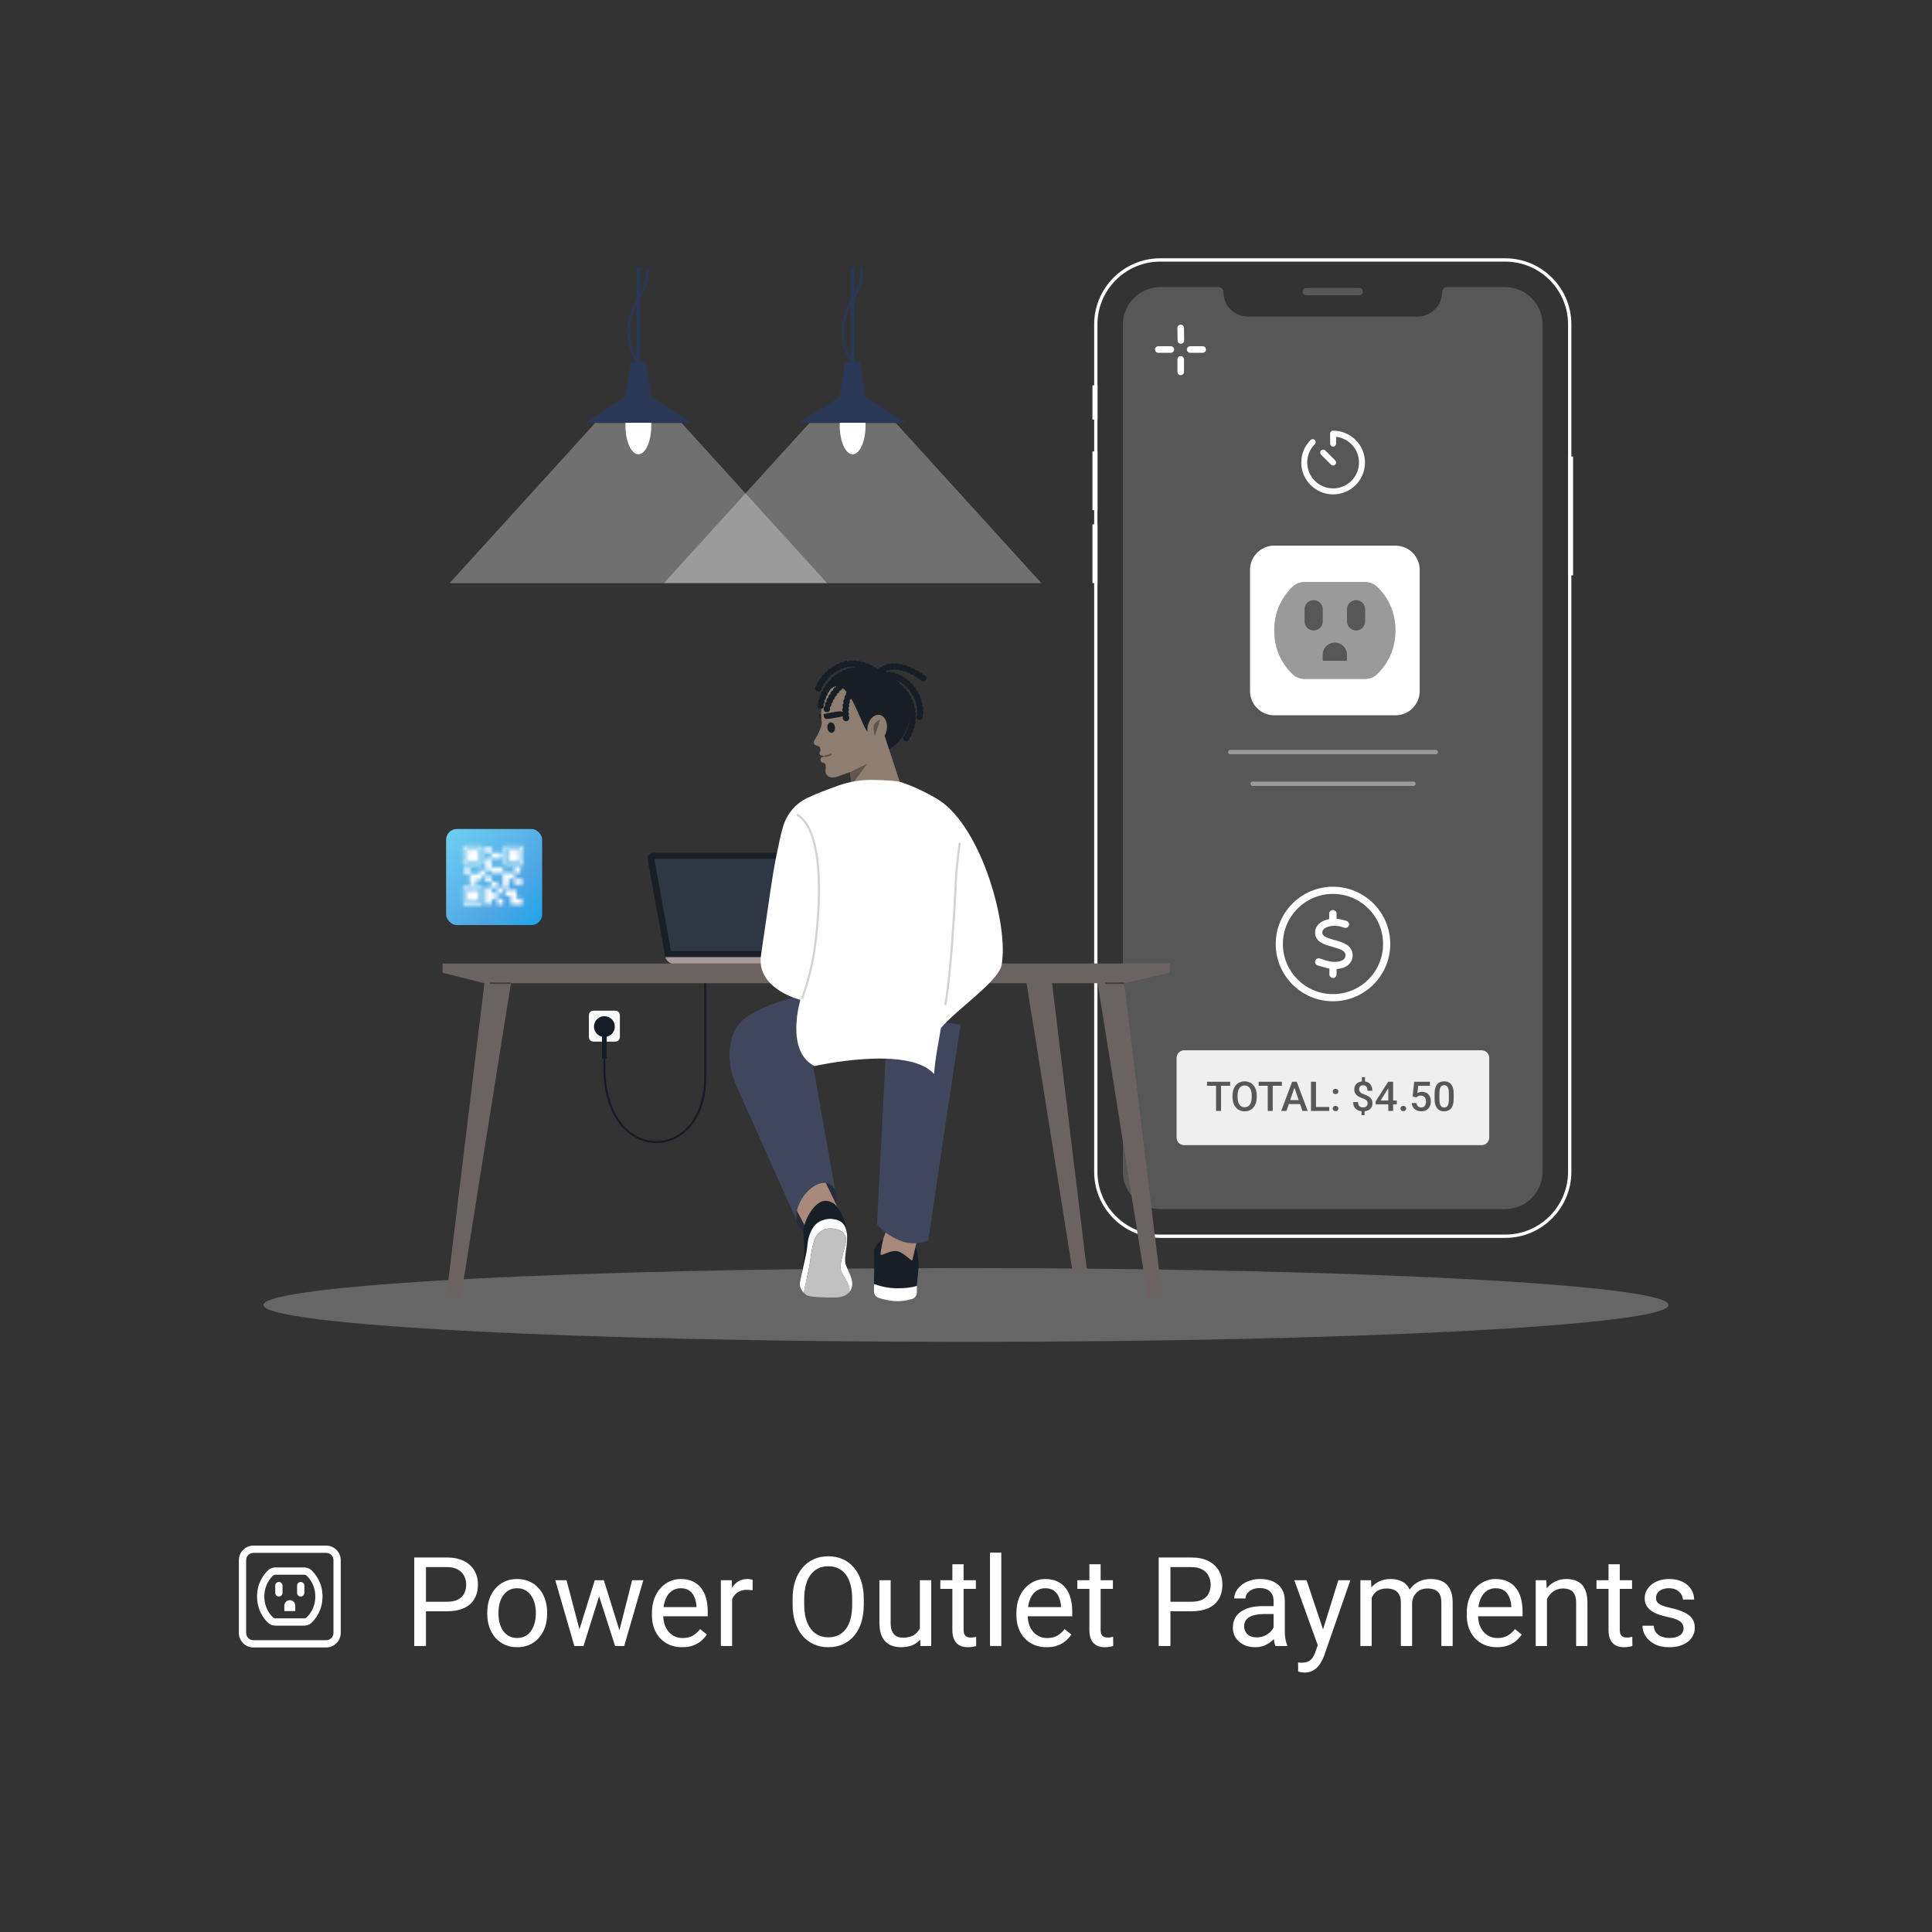<svg width="550" height="550" viewBox="0 0 550 550" fill="none" xmlns="http://www.w3.org/2000/svg">
<rect x="0" y="0" width="550" height="550" fill="#333333" stroke="none"/>
<path d="M182.243 76H181.207V112.655H182.243V76Z" fill="#2A3756"/>
<path d="M184.78 112.655H184.055C184.055 108.173 182.772 105.989 181.413 103.676C180.065 101.382 178.67 99.008 178.67 94.327C178.67 89.646 180.065 87.273 181.413 84.978C182.772 82.666 184.055 80.481 184.055 76H184.78C184.78 80.681 183.385 83.054 182.037 85.349C180.678 87.661 179.395 89.846 179.395 94.327C179.395 98.809 180.678 100.993 182.037 103.306C183.385 105.6 184.78 107.974 184.78 112.655Z" fill="#2A3756"/>
<path d="M169.429 120.414L128 166H235.45L194.021 120.414H169.429Z" fill="url(#paint0_linear_3928_27728)" fill-opacity="0.3"/>
<path d="M185.407 121.141C185.407 125.661 183.76 129.325 181.73 129.325C179.699 129.325 178.052 125.661 178.052 121.141C178.052 116.622 179.699 112.96 181.73 112.96C183.76 112.96 185.407 116.624 185.407 121.141Z" fill="white"/>
<path d="M196.942 120.351H166.508L178.043 112.96L181.73 109.707L185.407 112.96L196.942 120.351Z" fill="#2A3756"/>
<path d="M185.407 112.96H178.052L179.527 103.106H183.934L185.407 112.96Z" fill="#2A3756"/>
<path d="M243.243 76H242.207V112.655H243.243V76Z" fill="#2A3756"/>
<path d="M245.78 112.655H245.055C245.055 108.173 243.772 105.989 242.413 103.676C241.065 101.382 239.67 99.008 239.67 94.327C239.67 89.646 241.065 87.273 242.413 84.978C243.772 82.666 245.055 80.481 245.055 76H245.78C245.78 80.681 244.385 83.054 243.037 85.349C241.678 87.661 240.395 89.846 240.395 94.327C240.395 98.809 241.678 100.993 243.037 103.306C244.385 105.6 245.78 107.974 245.78 112.655Z" fill="#2A3756"/>
<path d="M230.429 120.414L189 166H296.45L255.021 120.414H230.429Z" fill="url(#paint1_linear_3928_27728)" fill-opacity="0.3"/>
<path d="M246.407 121.141C246.407 125.661 244.76 129.325 242.73 129.325C240.699 129.325 239.052 125.661 239.052 121.141C239.052 116.622 240.699 112.96 242.73 112.96C244.76 112.96 246.407 116.624 246.407 121.141Z" fill="white"/>
<path d="M257.942 120.351H227.508L239.043 112.96L242.73 109.707L246.407 112.96L257.942 120.351Z" fill="#2A3756"/>
<path d="M246.407 112.96H239.052L240.527 103.106H244.934L246.407 112.96Z" fill="#2A3756"/>
<path fill-rule="evenodd" clip-rule="evenodd" d="M475 371.5C475 377.299 385.457 382 275 382C164.543 382 75 377.299 75 371.5C75 365.702 164.543 361 275 361C385.457 361 475 365.702 475 371.5Z" fill="white" fill-opacity="0.252"/>
<path fill-rule="evenodd" clip-rule="evenodd" d="M446.383 163.777H447.821V129.949H446.383V163.777Z" fill="white"/>
<path fill-rule="evenodd" clip-rule="evenodd" d="M311 165.982H312.438V149.265H311V165.982Z" fill="white"/>
<path fill-rule="evenodd" clip-rule="evenodd" d="M311 145.219H312.438V128.502H311V145.219Z" fill="white"/>
<path fill-rule="evenodd" clip-rule="evenodd" d="M311 119.47H312.438V109.707H311V119.47Z" fill="white"/>
<path fill-rule="evenodd" clip-rule="evenodd" d="M439.134 333.567C439.134 339.434 434.359 344.207 428.491 344.207H330.324C324.456 344.207 319.681 339.434 319.681 333.567V92.373C319.681 86.506 324.456 81.733 330.324 81.733H346.894C347.648 81.733 348.258 82.344 348.258 83.097C348.258 86.979 351.406 90.125 355.288 90.125H403.527C407.41 90.125 410.557 86.979 410.557 83.097C410.557 82.344 411.168 81.733 411.921 81.733H428.491C434.359 81.733 439.134 86.506 439.134 92.373V333.567Z" fill="white" fill-opacity="0.179"/>
<path d="M337.107 96.911C337.116 97.428 336.703 97.854 336.186 97.862C335.67 97.871 335.244 97.459 335.235 96.942L335.176 93.382C335.168 92.865 335.58 92.439 336.097 92.431C336.614 92.422 337.04 92.835 337.048 93.352L337.107 96.911Z" fill="white"/>
<path d="M337.058 105.868C337.057 106.385 336.638 106.804 336.121 106.804C335.604 106.804 335.185 106.384 335.185 105.867L335.186 102.307C335.186 101.79 335.605 101.371 336.122 101.372C336.639 101.372 337.058 101.791 337.058 102.308L337.058 105.868Z" fill="white"/>
<path d="M338.821 100.433C338.304 100.433 337.885 100.014 337.885 99.497C337.884 98.98 338.303 98.561 338.82 98.561L342.38 98.56C342.898 98.56 343.317 98.979 343.317 99.496C343.317 100.013 342.898 100.432 342.381 100.432L338.821 100.433Z" fill="white"/>
<path d="M329.75 100.433C329.233 100.433 328.814 100.014 328.814 99.497C328.813 98.98 329.232 98.561 329.749 98.561L333.309 98.56C333.826 98.56 334.246 98.979 334.246 99.496C334.246 100.013 333.827 100.433 333.31 100.433L329.75 100.433Z" fill="white"/>
<path fill-rule="evenodd" clip-rule="evenodd" d="M446.866 92.369C446.866 82.224 438.639 74 428.491 74H330.325C320.178 74 311.951 82.224 311.951 92.369V333.563C311.951 343.709 320.178 351.934 330.325 351.934H428.491C438.639 351.934 446.866 343.709 446.866 333.563V92.369Z" stroke="white" stroke-width="0.942"/>
<path fill-rule="evenodd" clip-rule="evenodd" d="M386.96 81.967H371.857C371.286 81.967 370.823 82.43 370.823 83C370.823 83.572 371.286 84.034 371.857 84.034H386.96C387.531 84.034 387.994 83.572 387.994 83C387.994 82.43 387.531 81.967 386.96 81.967Z" fill="white" fill-opacity="0.179"/>
<path opacity="0.9" d="M421.795 299C422.985 299 423.95 299.965 423.95 301.155V323.845C423.95 325.035 422.985 326 421.795 326H337.106C335.916 326 334.95 325.035 334.95 323.845V301.155C334.95 299.965 335.916 299 337.106 299H421.795ZM387.702 307.857C387.352 307.894 387.037 307.981 386.756 308.117C386.373 308.303 386.072 308.567 385.856 308.909C385.643 309.251 385.536 309.656 385.536 310.123C385.536 310.598 385.636 310.994 385.833 311.313C386.035 311.629 386.316 311.895 386.677 312.111C387.042 312.324 387.467 312.517 387.953 312.688C388.291 312.805 388.561 312.933 388.762 313.069C388.963 313.202 389.108 313.352 389.196 313.52C389.287 313.683 389.332 313.875 389.332 314.095C389.332 314.323 389.281 314.527 389.178 314.705C389.079 314.88 388.931 315.017 388.734 315.115C388.54 315.21 388.301 315.258 388.016 315.258C387.845 315.258 387.674 315.233 387.503 315.184C387.336 315.134 387.184 315.052 387.047 314.938C386.91 314.824 386.802 314.668 386.722 314.471C386.642 314.273 386.603 314.026 386.603 313.73H385.223C385.223 314.224 385.304 314.642 385.463 314.984C385.623 315.322 385.837 315.594 386.107 315.799C386.376 316.004 386.677 316.152 387.007 316.243C387.204 316.295 387.402 316.328 387.6 316.35V317.463H388.472V316.351C388.822 316.314 389.139 316.236 389.423 316.112C389.829 315.934 390.145 315.674 390.369 315.332C390.597 314.99 390.711 314.574 390.711 314.084C390.711 313.609 390.613 313.216 390.415 312.904C390.222 312.589 389.944 312.324 389.583 312.111C389.226 311.895 388.802 311.699 388.312 311.524C387.955 311.392 387.674 311.261 387.469 311.132C387.268 310.999 387.125 310.85 387.041 310.687C386.958 310.523 386.916 310.334 386.916 310.117C386.916 309.893 386.956 309.693 387.035 309.519C387.119 309.344 387.248 309.207 387.423 309.108C387.598 309.006 387.82 308.954 388.09 308.954C388.28 308.954 388.449 308.99 388.597 309.062C388.749 309.135 388.878 309.239 388.985 309.376C389.091 309.509 389.171 309.672 389.224 309.866C389.281 310.056 389.31 310.273 389.31 310.516H390.677C390.677 310.086 390.617 309.706 390.495 309.376C390.378 309.042 390.206 308.761 389.982 308.533C389.758 308.305 389.486 308.131 389.167 308.014C388.985 307.946 388.789 307.9 388.58 307.871V306.629H387.702V307.857ZM354.318 307.843C353.809 307.843 353.343 307.936 352.921 308.122C352.503 308.304 352.141 308.573 351.833 308.926C351.529 309.275 351.293 309.7 351.126 310.197C350.959 310.691 350.875 311.251 350.875 311.878V312.334C350.875 312.961 350.959 313.523 351.126 314.021C351.297 314.518 351.536 314.942 351.844 315.292C352.152 315.642 352.515 315.91 352.933 316.096C353.355 316.278 353.82 316.369 354.329 316.369C354.842 316.369 355.309 316.278 355.731 316.096C356.152 315.91 356.514 315.641 356.814 315.292C357.118 314.942 357.352 314.518 357.515 314.021C357.678 313.523 357.76 312.961 357.76 312.334V311.878C357.76 311.251 357.676 310.691 357.509 310.197C357.346 309.7 357.112 309.275 356.808 308.926C356.504 308.573 356.142 308.304 355.72 308.122C355.298 307.936 354.831 307.843 354.318 307.843ZM402.144 312.129L403.238 312.396C403.386 312.256 403.546 312.138 403.717 312.043C403.892 311.948 404.143 311.9 404.469 311.9C404.712 311.9 404.926 311.943 405.113 312.026C405.299 312.106 405.453 312.22 405.574 312.368C405.7 312.516 405.793 312.691 405.854 312.893C405.918 313.094 405.95 313.316 405.95 313.56C405.95 313.814 405.922 314.046 405.865 314.255C405.812 314.464 405.728 314.646 405.615 314.802C405.504 314.954 405.366 315.072 405.198 315.155C405.031 315.235 404.832 315.274 404.6 315.274C404.345 315.274 404.121 315.226 403.927 315.127C403.733 315.028 403.578 314.885 403.46 314.699C403.346 314.509 403.272 314.279 403.238 314.01H401.893C401.916 314.393 402.004 314.733 402.156 315.029C402.307 315.322 402.508 315.569 402.759 315.771C403.01 315.968 403.293 316.118 403.609 316.221C403.928 316.319 404.26 316.369 404.606 316.369C405.069 316.369 405.47 316.299 405.808 316.158C406.15 316.014 406.433 315.814 406.657 315.56C406.882 315.305 407.048 315.01 407.158 314.676C407.272 314.342 407.329 313.983 407.329 313.6C407.329 313.17 407.272 312.784 407.158 312.442C407.044 312.097 406.88 311.804 406.663 311.564C406.447 311.321 406.182 311.137 405.87 311.012C405.563 310.883 405.214 310.818 404.823 310.818C404.53 310.818 404.269 310.856 404.041 310.932C403.813 311.004 403.635 311.078 403.506 311.154L403.734 309.12H407.068V307.957H402.594L402.144 312.129ZM411.114 307.843C410.703 307.843 410.331 307.908 409.997 308.037C409.667 308.166 409.381 308.373 409.142 308.658C408.903 308.939 408.718 309.306 408.589 309.758C408.46 310.206 408.396 310.758 408.396 311.411V312.768C408.396 313.288 408.437 313.746 408.521 314.141C408.608 314.536 408.73 314.876 408.886 315.161C409.046 315.442 409.237 315.672 409.461 315.851C409.685 316.029 409.936 316.16 410.213 316.243C410.494 316.327 410.799 316.369 411.125 316.369C411.536 316.369 411.906 316.302 412.237 316.169C412.571 316.036 412.858 315.828 413.097 315.543C413.336 315.258 413.518 314.887 413.644 314.432C413.773 313.972 413.838 313.417 413.838 312.768V311.411C413.838 310.891 413.796 310.434 413.712 310.043C413.629 309.648 413.507 309.312 413.348 309.034C413.192 308.753 413.002 308.525 412.778 308.351C412.557 308.176 412.307 308.049 412.026 307.969C411.748 307.885 411.444 307.843 411.114 307.843ZM380.197 314.813C379.95 314.814 379.754 314.887 379.61 315.035C379.465 315.18 379.393 315.359 379.393 315.571C379.393 315.784 379.465 315.962 379.61 316.106C379.754 316.251 379.95 316.323 380.197 316.323C380.447 316.323 380.643 316.251 380.783 316.106C380.928 315.962 381 315.784 381 315.571C381 315.359 380.928 315.18 380.783 315.035C380.643 314.887 380.447 314.813 380.197 314.813ZM399.488 314.813C399.241 314.814 399.045 314.887 398.901 315.035C398.756 315.18 398.685 315.359 398.685 315.571C398.685 315.784 398.757 315.962 398.901 316.106C399.045 316.251 399.241 316.323 399.488 316.323C399.738 316.323 399.934 316.251 400.074 316.106C400.219 315.962 400.291 315.784 400.291 315.571C400.291 315.359 400.219 315.18 400.074 315.035C399.934 314.887 399.738 314.813 399.488 314.813ZM343.604 307.957V309.097H346.185V316.255H347.604V309.097H350.208V307.957H343.604ZM358.319 309.097H360.9V316.255H362.319V309.097H364.923V307.957H358.319V309.097ZM364.724 316.255H366.223L366.893 314.312H370.105L370.777 316.255H372.281L369.147 307.957H367.847L364.724 316.255ZM373.21 316.255H378.407V315.121H374.64V307.957H373.21V316.255ZM391.601 313.565L391.646 314.392H395.219V316.255H396.593V314.392H397.63V313.297H396.593V307.957H395.18L391.601 313.565ZM411.114 308.932C411.288 308.932 411.447 308.959 411.587 309.012C411.728 309.061 411.853 309.143 411.963 309.257C412.073 309.367 412.164 309.511 412.237 309.689C412.313 309.864 412.369 310.079 412.407 310.334C412.445 310.585 412.464 310.876 412.464 311.206V312.961C412.464 313.375 412.436 313.73 412.379 314.026C412.322 314.323 412.236 314.564 412.122 314.75C412.008 314.932 411.868 315.066 411.7 315.149C411.533 315.233 411.342 315.274 411.125 315.274C410.954 315.274 410.797 315.248 410.653 315.195C410.512 315.142 410.386 315.058 410.276 314.944C410.169 314.827 410.078 314.678 410.002 314.5C409.926 314.318 409.869 314.098 409.831 313.844C409.793 313.589 409.775 313.295 409.775 312.961V311.206C409.775 310.792 409.803 310.44 409.86 310.151C409.92 309.859 410.008 309.623 410.122 309.444C410.236 309.266 410.377 309.136 410.544 309.057C410.711 308.973 410.901 308.932 411.114 308.932ZM354.318 309.012C354.633 309.012 354.916 309.074 355.167 309.199C355.418 309.321 355.628 309.504 355.799 309.747C355.974 309.986 356.105 310.285 356.193 310.642C356.284 310.995 356.329 311.403 356.329 311.866V312.334C356.329 312.797 356.284 313.208 356.193 313.565C356.105 313.922 355.976 314.224 355.805 314.471C355.634 314.714 355.425 314.898 355.178 315.023C354.931 315.145 354.648 315.206 354.329 315.206C354.014 315.206 353.733 315.145 353.486 315.023C353.239 314.898 353.025 314.714 352.847 314.471C352.672 314.224 352.54 313.922 352.448 313.565C352.357 313.208 352.312 312.797 352.312 312.334V311.866C352.312 311.403 352.357 310.995 352.448 310.642C352.54 310.285 352.671 309.986 352.842 309.747C353.017 309.504 353.227 309.321 353.474 309.199C353.721 309.074 354.002 309.012 354.318 309.012ZM395.219 313.297H393.031L395.088 309.997L395.219 309.772V313.297ZM369.713 313.178H367.283L368.496 309.657L369.713 313.178ZM380.202 309.957C379.955 309.957 379.76 310.032 379.615 310.18C379.471 310.324 379.399 310.503 379.399 310.716C379.399 310.928 379.471 311.107 379.615 311.251C379.76 311.395 379.955 311.468 380.202 311.468C380.453 311.468 380.649 311.395 380.789 311.251C380.934 311.107 381.006 310.928 381.006 310.716C381.006 310.503 380.934 310.324 380.789 310.18C380.649 310.032 380.453 309.957 380.202 309.957Z" fill="white"/>
<g clip-path="url(#clip0_3928_27728)">
<path d="M380.492 261.543C381.352 261.607 382.186 261.842 383.014 262.071C383.115 262.097 383.211 262.122 383.306 262.154C383.854 262.301 384.172 262.867 384.02 263.409C383.873 263.95 383.306 264.268 382.765 264.115C382.612 264.077 382.46 264.033 382.307 263.988C381.772 263.848 381.345 263.651 380.855 263.631C379.632 263.453 378.518 263.612 377.716 263.956C376.894 264.313 376.531 264.79 376.455 265.198C376.34 265.816 376.588 266.249 377.104 266.58C377.786 267.013 378.792 267.299 380.027 267.65L380.04 267.599C381.173 267.974 382.517 268.356 383.504 269.031C384.714 269.866 385.268 271.19 385.007 272.635C384.752 274.011 383.797 274.928 382.593 275.412C381.963 275.667 381.25 275.813 380.492 275.858V277.399C380.492 277.959 380.033 278.417 379.473 278.417C378.913 278.417 378.454 277.959 378.454 277.399V275.749C377.938 275.673 377.066 275.418 376.391 275.214C375.952 275.081 375.512 274.941 375.022 274.801C374.544 274.622 374.251 274.049 374.43 273.457C374.608 272.979 375.181 272.686 375.716 272.865C376.136 272.947 376.563 273.139 376.983 273.266C377.703 273.482 378.429 273.686 378.773 273.737C380.033 273.928 381.097 273.82 381.835 273.527C382.542 273.24 382.899 272.807 383.001 272.266C383.122 271.598 382.905 271.094 382.351 270.712C381.587 270.19 380.645 269.936 379.74 269.687C379.594 269.643 379.448 269.604 379.301 269.509C378.212 269.254 376.945 268.898 376.009 268.293C375.493 267.968 375.009 267.522 374.704 266.917C374.392 266.293 374.309 265.593 374.449 264.829C374.691 263.511 375.729 262.594 376.907 262.084C377.384 261.88 377.9 261.728 378.397 261.638V260.078C378.397 259.518 378.913 259.059 379.416 259.059C380.033 259.059 380.492 259.518 380.492 260.078V261.543ZM395.774 268.738C395.774 277.742 388.477 285.04 379.473 285.04C370.469 285.04 363.172 277.742 363.172 268.738C363.172 259.734 370.469 252.437 379.473 252.437C388.477 252.437 395.774 259.734 395.774 268.738ZM379.473 254.475C371.596 254.475 365.209 260.862 365.209 268.738C365.209 276.615 371.596 283.002 379.473 283.002C387.35 283.002 393.737 276.615 393.737 268.738C393.737 260.862 387.35 254.475 379.473 254.475Z" fill="white"/>
</g>
<path opacity="0.404" d="M350.219 214.098H408.728" stroke="white" stroke-width="1.228" stroke-linecap="round"/>
<path opacity="0.404" d="M356.577 223.125H402.39" stroke="white" stroke-width="1.228" stroke-linecap="round"/>
<path opacity="0.4" d="M362.755 179.482C362.755 172.894 366.076 168.797 368.114 166.91C369.063 166.026 370.346 165.681 371.629 165.681H388.374C389.668 165.681 390.951 166.036 391.889 166.91C393.927 168.797 397.248 172.894 397.248 179.482C397.248 186.07 393.927 190.157 391.889 192.054C390.94 192.938 389.657 193.283 388.374 193.283H371.629C370.335 193.283 369.052 192.928 368.114 192.054C366.076 190.167 362.755 186.07 362.755 179.482ZM371.381 173.444V176.894C371.381 178.328 372.535 179.482 373.969 179.482C375.403 179.482 376.556 178.328 376.556 176.894V173.444C376.556 172.01 375.403 170.856 373.969 170.856C372.535 170.856 371.381 172.01 371.381 173.444ZM376.556 186.383V188.108H383.457V186.383C383.457 184.474 381.915 182.932 380.007 182.932C378.098 182.932 376.556 184.474 376.556 186.383ZM383.457 173.444V176.894C383.457 178.328 384.611 179.482 386.045 179.482C387.479 179.482 388.633 178.328 388.633 176.894V173.444C388.633 172.01 387.479 170.856 386.045 170.856C384.611 170.856 383.457 172.01 383.457 173.444Z" fill="white"/>
<path d="M362.755 155.33C358.949 155.33 355.854 158.424 355.854 162.23V196.734C355.854 200.54 358.949 203.634 362.755 203.634H397.259C401.065 203.634 404.159 200.54 404.159 196.734V162.23C404.159 158.424 401.065 155.33 397.259 155.33H362.755ZM362.755 179.482C362.755 172.894 366.076 168.797 368.114 166.91C369.063 166.026 370.346 165.681 371.629 165.681H388.374C389.668 165.681 390.951 166.036 391.889 166.91C393.927 168.797 397.248 172.894 397.248 179.482C397.248 186.07 393.927 190.156 391.889 192.054C390.94 192.938 389.657 193.283 388.374 193.283H371.629C370.335 193.283 369.052 192.928 368.114 192.054C366.076 190.167 362.755 186.07 362.755 179.482Z" fill="white"/>
<path d="M378.664 123.451C378.664 122.98 379.043 122.601 379.514 122.601C384.523 122.601 388.583 126.661 388.583 131.67C388.583 136.68 384.523 140.74 379.514 140.74C374.504 140.74 370.444 136.68 370.444 131.67C370.444 130.327 370.735 129.055 371.259 127.911C371.472 127.444 371.723 126.997 372.01 126.579L372.014 126.572C372.336 126.101 372.698 125.662 373.101 125.258C373.434 124.925 373.973 124.925 374.302 125.258C374.632 125.591 374.635 126.129 374.302 126.459C373.976 126.785 373.679 127.142 373.417 127.525L373.413 127.532C372.662 128.637 372.202 129.959 372.148 131.383C372.145 131.479 372.141 131.574 372.141 131.67C372.141 135.741 375.44 139.039 379.51 139.039C383.581 139.039 386.879 135.741 386.879 131.67C386.879 127.886 384.031 124.772 380.361 124.351V126.285C380.361 126.756 379.981 127.135 379.51 127.135C379.039 127.135 378.66 126.756 378.66 126.285V123.451H378.664ZM376.077 128.234C376.41 127.901 376.949 127.901 377.278 128.234L380.113 131.068C380.446 131.401 380.446 131.939 380.113 132.269C379.78 132.598 379.241 132.602 378.912 132.269L376.077 129.435C375.744 129.102 375.744 128.563 376.077 128.234Z" fill="white"/>
<path d="M186.809 325.407C182.965 325.407 179.371 323.605 176.675 320.322C173.596 316.571 171.898 311.128 171.764 304.582V292.855H172.339V304.575C172.471 310.986 174.123 316.308 177.121 319.957C179.705 323.104 183.141 324.832 186.809 324.832C186.848 324.832 186.888 324.832 186.929 324.832C190.471 324.796 193.778 323.157 196.242 320.221C199.001 316.931 200.46 312.307 200.46 306.849V275.623H201.036V306.849C201.036 312.443 199.531 317.194 196.683 320.589C194.11 323.657 190.647 325.367 186.936 325.407C186.894 325.407 186.852 325.407 186.811 325.407H186.809Z" fill="#161C27"/>
<path d="M168.94 296.525H175.167C175.883 296.525 176.466 295.944 176.466 295.228V289.009C176.466 288.293 175.883 287.712 175.167 287.712H168.94C168.224 287.712 167.641 288.293 167.641 289.009V295.228C167.641 295.944 168.224 296.525 168.94 296.525Z" fill="#F8F8F8"/>
<path d="M171.376 295.136C169.781 294.76 168.794 293.165 169.17 291.572C169.547 289.98 171.144 288.993 172.739 289.369C174.333 289.745 175.321 291.341 174.944 292.933C174.568 294.526 172.97 295.512 171.376 295.136Z" fill="#161C27"/>
<path d="M172.726 301.29H171.379V291.01H172.726V301.29Z" fill="#161C27"/>
<path d="M234.029 272.347C234.218 273.453 233.48 274.35 232.381 274.35H191.739C190.639 274.35 189.584 273.453 189.384 272.347L184.374 244.788C184.172 243.682 184.908 242.785 186.015 242.785H226.949C228.057 242.785 229.109 243.682 229.3 244.788L234.029 272.347Z" fill="#191F25"/>
<path d="M232.328 273.534H191.522L186.277 244.503H227.375L232.328 273.534Z" fill="#2F3744"/>
<path d="M190.469 270.769H232.776V272.48H190.469V270.769Z" fill="#191F25"/>
<path d="M234.044 272.483H189.412C189.513 272.893 189.731 273.266 190.021 273.571C190.471 274.045 191.095 274.418 191.737 274.418H243.655C245.033 274.418 246.338 274.113 247.511 273.571C247.621 273.521 247.729 273.468 247.837 273.413V272.48H234.044V272.483Z" fill="#A69B9A"/>
<path d="M330.954 369.842H326.83L311.893 276.181H319.585L330.954 369.842Z" fill="#6B6262"/>
<path d="M309.469 362.005H305.345L291.895 277.677L299.161 277.087L309.469 362.005Z" fill="#6B6262"/>
<path d="M126.982 369.842H131.109L146.046 276.181H138.353L126.982 369.842Z" fill="#6B6262"/>
<path d="M333 276.927L320.144 279.896H137.841L126 276.927V274.276H333V276.927Z" fill="#6B6262"/>
<path d="M314.644 279.686H320.144V280.109H314.644V279.686Z" fill="#443C3C"/>
<path d="M139.439 279.686H145.341V280.109H139.439V279.686Z" fill="#443C3C"/>
<path d="M259.133 202.269C259.32 209.259 253.8 215.077 246.802 215.263C239.067 215.47 233.958 209.202 233.791 202.947C233.604 195.957 239.124 190.139 246.123 189.952C253.121 189.766 258.946 195.279 259.133 202.269Z" fill="#181E25"/>
<path d="M233.264 203.303C233.264 203.303 237.085 202.855 237.825 202.914C239.058 203.011 239.335 203.803 239.533 204.233C239.601 204.38 234.547 204.962 233.807 204.709C233.066 204.457 233.266 203.303 233.266 203.303H233.264Z" fill="#181E25"/>
<path d="M251.64 208.851L248.309 209.522C247.017 209.3 247.698 200.432 243.385 195.116C242.567 194.109 237.931 194.901 236.929 195.729C234.103 198.066 233.38 202.293 233.899 205.232C233.936 205.438 234.334 206.68 231.831 210.788C231.576 211.208 231.634 211.82 232.058 212.068C232.317 212.219 233.18 212.5 233.18 212.5C233.554 212.744 233.681 213.538 233.466 213.927C233.459 213.938 233.453 213.949 233.448 213.96C233.273 214.269 233.222 214.633 233.468 214.89C233.55 214.976 233.811 215.116 233.982 215.121C234.182 215.127 235.112 215.294 234.073 215.507C233.409 215.643 233.492 216.773 233.96 217.01C234.134 217.098 234.697 217.258 234.697 217.258C235.31 217.601 234.978 219.462 234.98 219.503C235.134 221.393 237.063 221.661 238.5 221.057C239.353 220.699 241.981 219.815 241.981 219.815L243.714 232.564L256.452 223.577L251.636 208.851H251.64Z" fill="#8E7E71"/>
<path d="M237.663 206.796C237.85 207.6 237.538 208.396 236.964 208.576C236.391 208.756 235.775 208.249 235.589 207.446C235.402 206.643 235.714 205.846 236.287 205.666C236.861 205.486 237.476 205.993 237.663 206.796Z" fill="#181E25"/>
<path d="M234.453 203.283C234.453 203.283 238.219 202.501 238.962 202.495C240.197 202.484 240.544 203.248 240.779 203.658C240.86 203.798 235.877 204.823 235.116 204.635C234.356 204.448 234.453 203.28 234.453 203.28V203.283Z" fill="#181E25"/>
<path d="M250.436 204.215C248.792 204.479 247.296 206.886 247.252 208.548C245.633 207.836 242.739 196.271 238.918 195.496C237.72 195.252 237.303 195.461 236.534 196.067L237.562 194.559L246.999 194.526L252.095 200.627L250.436 204.215Z" fill="#181E25"/>
<path d="M249.016 211.07C247.515 210.793 246.609 208.881 246.994 206.799C247.378 204.716 248.907 203.252 250.409 203.529C251.91 203.806 252.815 205.718 252.431 207.8C252.046 209.883 250.517 211.347 249.016 211.07Z" fill="#8E7E71"/>
<path d="M250.579 204.922C250.579 204.922 248.935 205.26 248.746 206.612C248.54 208.093 249.049 209.559 249.049 209.559L250.576 204.922H250.579Z" fill="#63554D"/>
<path d="M241.983 219.813L246.861 217.449L242.468 223.386L241.983 219.813Z" fill="#63554D"/>
<path d="M236.437 214.57C236.182 214.686 235.916 214.774 235.646 214.849C235.356 214.93 235.156 214.974 234.866 215.007C234.734 215.022 234.613 215.136 234.628 215.276C234.644 215.408 234.758 215.529 234.899 215.514C235.479 215.448 236.072 215.29 236.604 215.048C236.729 214.991 236.808 214.862 236.76 214.723C236.718 214.603 236.562 214.511 236.435 214.568L236.437 214.57Z" fill="#63554D"/>
<path d="M250.812 194.206C250.337 194.09 250.029 193.622 250.117 193.135C250.21 192.63 250.695 192.297 251.201 192.391L251.229 192.395C251.734 192.49 252.068 192.973 251.974 193.477C251.882 193.982 251.396 194.316 250.891 194.221L250.864 194.217C250.847 194.215 250.829 194.21 250.812 194.206Z" fill="#181E25"/>
<path d="M258.355 209.977C258.287 209.959 258.219 209.935 258.153 209.902C257.696 209.669 257.513 209.112 257.744 208.653L257.768 208.607C257.858 208.429 257.997 208.293 258.159 208.206C258.115 208.026 258.124 207.83 258.197 207.646L258.214 207.598C258.285 207.413 258.41 207.264 258.561 207.161C258.5 206.988 258.489 206.792 258.542 206.601L258.555 206.555C258.605 206.364 258.713 206.202 258.856 206.086C258.777 205.919 258.746 205.728 258.779 205.533L258.788 205.484C258.819 205.289 258.909 205.118 259.036 204.986C258.939 204.83 258.889 204.646 258.9 204.448V204.394C258.913 204.196 258.983 204.018 259.095 203.873C258.983 203.729 258.911 203.549 258.902 203.351V203.303C258.889 203.105 258.939 202.921 259.034 202.765C258.906 202.633 258.816 202.462 258.783 202.267L258.775 202.219C258.742 202.025 258.77 201.835 258.849 201.668C258.709 201.551 258.601 201.393 258.546 201.205L258.531 201.154C258.476 200.965 258.485 200.772 258.544 200.601C258.39 200.5 258.265 200.355 258.192 200.173L258.173 200.127C258.098 199.945 258.085 199.752 258.124 199.574C257.962 199.491 257.821 199.361 257.726 199.188L257.7 199.14C257.606 198.966 257.573 198.777 257.592 198.595C257.421 198.532 257.267 198.417 257.155 198.255L257.124 198.209C257.012 198.049 256.957 197.864 256.957 197.682C256.782 197.638 256.615 197.54 256.487 197.393L256.452 197.353C256.322 197.206 256.248 197.03 256.228 196.848C256.048 196.824 255.872 196.745 255.727 196.613L255.687 196.578C255.542 196.447 255.448 196.28 255.406 196.102C255.224 196.098 255.039 196.041 254.881 195.927L254.839 195.898C254.679 195.784 254.567 195.628 254.503 195.457C254.321 195.474 254.132 195.437 253.96 195.341L253.916 195.316C253.745 195.22 253.613 195.079 253.534 194.915C253.354 194.952 253.163 194.937 252.98 194.86L252.932 194.84C252.75 194.763 252.605 194.636 252.508 194.48C252.334 194.537 252.141 194.542 251.954 194.485L251.904 194.469C251.411 194.322 251.132 193.804 251.28 193.315C251.427 192.823 251.943 192.545 252.435 192.692L252.492 192.709C252.714 192.777 252.895 192.92 253.009 193.102C253.213 193.036 253.442 193.041 253.655 193.131L253.712 193.155C253.925 193.245 254.086 193.407 254.182 193.6C254.393 193.556 254.619 193.585 254.822 193.699L254.877 193.73C255.079 193.844 255.222 194.022 255.294 194.223C255.509 194.204 255.731 194.256 255.92 194.392L255.971 194.43C256.16 194.566 256.281 194.759 256.331 194.97C256.547 194.974 256.762 195.053 256.935 195.209L256.982 195.251C257.153 195.406 257.252 195.613 257.278 195.828C257.491 195.856 257.698 195.959 257.852 196.135L257.891 196.181C258.045 196.357 258.12 196.572 258.12 196.787C258.329 196.84 258.52 196.965 258.654 197.156L258.687 197.204C258.819 197.395 258.871 197.619 258.847 197.831C259.049 197.906 259.225 198.053 259.337 198.255L259.366 198.308C259.476 198.512 259.502 198.738 259.456 198.949C259.647 199.045 259.807 199.21 259.895 199.423L259.919 199.482C260.007 199.697 260.007 199.925 259.937 200.127C260.117 200.246 260.258 200.426 260.321 200.647L260.339 200.706C260.403 200.93 260.379 201.159 260.286 201.352C260.451 201.488 260.572 201.683 260.609 201.911L260.62 201.975C260.658 202.203 260.607 202.425 260.495 202.607C260.644 202.761 260.741 202.967 260.754 203.2C260.754 203.222 260.757 203.244 260.759 203.265C260.77 203.496 260.697 203.711 260.565 203.88C260.697 204.049 260.772 204.266 260.759 204.497V204.556C260.743 204.786 260.647 204.995 260.497 205.148C260.609 205.331 260.66 205.552 260.623 205.781C260.618 205.802 260.616 205.822 260.612 205.844C260.574 206.07 260.456 206.266 260.293 206.402C260.385 206.595 260.412 206.821 260.352 207.042L260.335 207.106C260.273 207.328 260.137 207.508 259.959 207.626C260.031 207.828 260.034 208.054 259.95 208.271L259.928 208.331C259.845 208.544 259.691 208.71 259.502 208.809C259.552 209.015 259.533 209.242 259.429 209.448L259.401 209.503C259.201 209.893 258.761 210.084 258.353 209.985L258.355 209.977Z" fill="#181E25"/>
<path d="M257.777 210.991C257.682 210.967 257.59 210.929 257.502 210.875C257.067 210.602 256.938 210.027 257.21 209.595L257.225 209.571C257.498 209.136 258.071 209.005 258.506 209.279C258.942 209.551 259.073 210.124 258.799 210.559L258.783 210.583C258.566 210.929 258.155 211.083 257.777 210.991Z" fill="#181E25"/>
<path d="M249.511 192.663C249.445 192.647 249.379 192.623 249.317 192.592L249.298 192.581C248.836 192.355 248.645 191.8 248.871 191.339C249.098 190.878 249.654 190.687 250.115 190.913L250.146 190.929C250.605 191.157 250.794 191.714 250.566 192.173C250.368 192.57 249.926 192.764 249.513 192.663H249.511Z" fill="#181E25"/>
<path d="M233.609 200.645C233.609 200.645 233.598 200.643 233.593 200.64C233.097 200.511 232.8 200.002 232.93 199.506L232.945 199.446C233.005 199.225 233.141 199.043 233.317 198.922C233.242 198.722 233.235 198.496 233.317 198.281L233.336 198.224C233.415 198.009 233.567 197.84 233.752 197.737C233.697 197.53 233.71 197.307 233.807 197.098L233.833 197.043C233.932 196.837 234.097 196.681 234.29 196.596C234.253 196.387 234.286 196.163 234.402 195.966L234.435 195.911C234.552 195.713 234.732 195.575 234.932 195.505C234.914 195.292 234.969 195.075 235.103 194.888L235.14 194.838C235.277 194.651 235.468 194.53 235.677 194.48C235.679 194.265 235.756 194.052 235.909 193.879L235.949 193.835C236.103 193.661 236.307 193.56 236.518 193.532C236.542 193.319 236.639 193.115 236.808 192.957L236.854 192.913C237.026 192.757 237.237 192.676 237.452 192.669C237.498 192.459 237.617 192.266 237.804 192.127L237.852 192.092C238.039 191.954 238.258 191.897 238.472 191.91C238.54 191.706 238.678 191.526 238.876 191.407L238.931 191.374C239.131 191.256 239.357 191.221 239.568 191.26C239.658 191.065 239.814 190.898 240.025 190.802L240.082 190.775C240.295 190.679 240.524 190.67 240.73 190.731C240.842 190.547 241.018 190.398 241.24 190.325L241.299 190.306C241.521 190.235 241.75 190.251 241.95 190.336C242.082 190.165 242.273 190.038 242.504 189.992L242.563 189.981C242.791 189.935 243.018 189.979 243.205 190.086C243.354 189.93 243.558 189.827 243.791 189.807L243.855 189.803C244.086 189.783 244.305 189.851 244.479 189.979C244.644 189.843 244.859 189.761 245.09 189.766H245.154C245.384 189.772 245.595 189.862 245.753 190.007C245.931 189.889 246.151 189.832 246.38 189.86L246.441 189.869C246.67 189.897 246.867 190.009 247.012 190.167C247.201 190.069 247.426 190.031 247.652 190.082L247.711 190.095C247.935 190.148 248.122 190.275 248.25 190.448C248.447 190.367 248.676 190.354 248.896 190.426L248.953 190.446C249.438 190.611 249.7 191.137 249.537 191.622C249.372 192.107 248.847 192.369 248.359 192.206L248.309 192.189C248.12 192.125 247.966 192.009 247.856 191.859C247.685 191.93 247.491 191.949 247.296 191.906L247.243 191.895C247.048 191.851 246.883 191.75 246.758 191.611C246.593 191.697 246.402 191.737 246.204 191.71L246.153 191.704C245.956 191.68 245.78 191.594 245.644 191.471C245.49 191.574 245.305 191.631 245.105 191.625H245.055C244.857 191.62 244.675 191.554 244.525 191.445C244.384 191.561 244.206 191.638 244.009 191.655L243.958 191.66C243.763 191.677 243.574 191.631 243.415 191.541C243.288 191.673 243.121 191.767 242.928 191.807L242.875 191.818C242.682 191.857 242.493 191.833 242.326 191.761C242.214 191.906 242.06 192.02 241.871 192.079L241.822 192.094C241.636 192.156 241.442 192.154 241.269 192.101C241.174 192.259 241.034 192.388 240.853 192.47L240.807 192.492C240.627 192.575 240.436 192.595 240.256 192.562C240.179 192.729 240.054 192.876 239.882 192.977L239.838 193.003C239.669 193.104 239.478 193.146 239.295 193.132C239.238 193.308 239.126 193.466 238.968 193.584L238.924 193.617C238.766 193.736 238.581 193.797 238.397 193.802C238.357 193.982 238.263 194.153 238.118 194.287L238.08 194.322C237.935 194.458 237.757 194.537 237.573 194.561C237.551 194.743 237.476 194.923 237.344 195.072L237.309 195.112C237.177 195.261 237.008 195.358 236.83 195.402C236.828 195.586 236.771 195.773 236.654 195.933L236.624 195.974C236.507 196.137 236.347 196.251 236.171 196.312C236.186 196.497 236.147 196.69 236.046 196.861L236.019 196.905C235.918 197.078 235.769 197.208 235.6 197.285C235.633 197.469 235.611 197.662 235.525 197.844L235.501 197.893C235.415 198.075 235.279 198.215 235.116 198.307C235.165 198.487 235.16 198.683 235.092 198.871L235.074 198.922C235.006 199.111 234.883 199.262 234.729 199.367C234.793 199.541 234.809 199.736 234.756 199.929L234.743 199.98C234.613 200.471 234.114 200.765 233.624 200.647L233.609 200.645Z" fill="#181E25"/>
<path d="M233.382 201.79C232.95 201.685 232.642 201.279 232.677 200.82C232.677 200.807 232.679 200.789 232.682 200.774C232.73 200.263 233.185 199.89 233.695 199.938C234.206 199.986 234.58 200.44 234.532 200.95V200.958C234.492 201.47 234.046 201.854 233.534 201.814C233.481 201.81 233.431 201.803 233.382 201.79Z" fill="#181E25"/>
<path d="M248.067 195.072C247.757 194.998 247.494 194.763 247.395 194.434C247.248 193.942 247.529 193.424 248.021 193.279L248.045 193.273C248.537 193.126 249.056 193.402 249.203 193.894C249.35 194.386 249.074 194.903 248.581 195.051L248.553 195.059C248.39 195.108 248.223 195.11 248.069 195.072H248.067Z" fill="#181E25"/>
<path d="M249.84 195.29C249.81 195.281 249.777 195.273 249.746 195.262L249.722 195.253C249.238 195.082 248.986 194.551 249.157 194.068C249.328 193.585 249.86 193.33 250.344 193.504L250.372 193.515C250.855 193.688 251.106 194.219 250.935 194.702C250.772 195.154 250.297 195.402 249.84 195.292V195.29Z" fill="#181E25"/>
<path d="M249.379 193.209C249.056 193.13 248.786 192.882 248.698 192.538C248.57 192.042 248.869 191.535 249.366 191.408L249.392 191.401C249.889 191.274 250.396 191.572 250.524 192.068C250.651 192.564 250.352 193.071 249.856 193.198L249.829 193.205C249.676 193.244 249.522 193.242 249.379 193.209Z" fill="#181E25"/>
<path d="M261.715 203.814C261.295 203.711 260.99 203.327 261.007 202.877V202.826C261.016 202.638 261.077 202.464 261.179 202.322C261.069 202.183 260.996 202.012 260.981 201.823L260.976 201.773C260.959 201.584 261.001 201.402 261.084 201.246C260.957 201.121 260.867 200.959 260.827 200.77L260.816 200.722C260.776 200.535 260.796 200.349 260.864 200.184C260.724 200.074 260.614 199.923 260.557 199.741L260.541 199.695C260.482 199.512 260.48 199.326 260.528 199.155C260.377 199.06 260.251 198.922 260.172 198.747L260.152 198.7C260.073 198.525 260.051 198.341 260.082 198.163C259.922 198.086 259.781 197.961 259.684 197.794L259.66 197.75C259.561 197.583 259.522 197.399 259.533 197.221C259.364 197.16 259.212 197.05 259.098 196.894L259.067 196.853C258.953 196.697 258.893 196.517 258.887 196.337C258.713 196.293 258.548 196.199 258.421 196.054L258.386 196.014C258.258 195.872 258.181 195.7 258.157 195.523C257.979 195.496 257.81 195.419 257.667 195.29L257.63 195.255C257.487 195.128 257.395 194.965 257.353 194.792C257.175 194.785 256.997 194.726 256.843 194.614L256.804 194.585C256.65 194.474 256.54 194.324 256.476 194.16C256.3 194.173 256.118 194.136 255.953 194.043L255.909 194.019C255.745 193.927 255.617 193.793 255.536 193.637C255.362 193.673 255.178 193.657 255.004 193.585L254.958 193.567C254.782 193.497 254.642 193.381 254.54 193.236C254.373 193.291 254.191 193.302 254.009 193.251L253.96 193.238C253.778 193.192 253.622 193.093 253.506 192.964C253.35 193.04 253.169 193.073 252.983 193.049L252.932 193.043C252.745 193.021 252.578 192.944 252.444 192.83C252.299 192.926 252.123 192.983 251.937 192.983H251.884C251.695 192.983 251.519 192.931 251.372 192.836C251.238 192.95 251.071 193.029 250.884 193.054L250.836 193.06C250.326 193.13 249.858 192.775 249.788 192.266C249.717 191.759 250.073 191.289 250.583 191.219L250.645 191.21C250.871 191.182 251.091 191.236 251.269 191.351C251.429 191.212 251.638 191.127 251.869 191.125H251.928C252.159 191.125 252.37 191.206 252.532 191.344C252.71 191.225 252.93 191.168 253.158 191.197L253.218 191.204C253.446 191.232 253.644 191.342 253.789 191.5C253.98 191.408 254.206 191.379 254.426 191.436L254.488 191.452C254.71 191.511 254.892 191.645 255.013 191.818C255.215 191.75 255.441 191.752 255.652 191.838L255.709 191.862C255.92 191.948 256.083 192.103 256.182 192.292C256.391 192.25 256.613 192.281 256.812 192.391L256.865 192.422C257.063 192.533 257.206 192.707 257.28 192.904C257.491 192.889 257.707 192.944 257.891 193.078L257.942 193.115C258.124 193.249 258.245 193.435 258.296 193.64C258.507 193.648 258.713 193.727 258.882 193.879L258.926 193.921C259.093 194.072 259.19 194.272 259.219 194.478C259.425 194.509 259.623 194.61 259.774 194.776L259.814 194.82C259.963 194.987 260.04 195.196 260.047 195.404C260.249 195.455 260.434 195.575 260.568 195.755L260.603 195.804C260.735 195.986 260.792 196.199 260.779 196.407C260.974 196.477 261.148 196.616 261.262 196.809L261.293 196.861C261.407 197.057 261.44 197.274 261.407 197.48C261.596 197.57 261.754 197.726 261.849 197.932L261.873 197.987C261.965 198.193 261.976 198.415 261.919 198.617C262.097 198.729 262.24 198.9 262.31 199.115L262.33 199.175C262.4 199.39 262.385 199.611 262.308 199.807C262.473 199.936 262.596 200.123 262.642 200.344L262.655 200.406C262.699 200.627 262.662 200.847 262.561 201.031C262.71 201.18 262.811 201.38 262.831 201.606L262.835 201.668C262.855 201.894 262.791 202.109 262.668 202.282C262.8 202.449 262.877 202.66 262.87 202.89V202.949C262.848 203.461 262.418 203.862 261.906 203.843C261.842 203.84 261.778 203.832 261.719 203.816L261.715 203.814Z" fill="#181E25"/>
<path d="M261.592 204.894C261.578 204.891 261.567 204.887 261.554 204.885C261.06 204.744 260.774 204.229 260.917 203.737C261.042 203.243 261.543 202.943 262.038 203.063C262.04 203.063 262.044 203.063 262.046 203.065C262.543 203.193 262.844 203.698 262.717 204.194C262.712 204.213 262.708 204.231 262.701 204.246C262.563 204.727 262.071 205.01 261.587 204.894H261.592Z" fill="#181E25"/>
<path d="M235.521 201.476C235.488 201.468 235.455 201.459 235.424 201.448C234.941 201.272 234.692 200.741 234.866 200.258L234.886 200.204C234.962 199.995 235.105 199.831 235.283 199.725C235.233 199.525 235.248 199.308 235.343 199.106L235.367 199.054C235.461 198.854 235.617 198.702 235.804 198.612C235.771 198.408 235.804 198.193 235.916 198.002L235.945 197.952C236.057 197.759 236.226 197.623 236.419 197.55C236.404 197.344 236.459 197.133 236.586 196.951L236.621 196.903C236.751 196.721 236.933 196.6 237.133 196.547C237.138 196.341 237.213 196.133 237.36 195.964L237.399 195.917C237.547 195.748 237.74 195.647 237.946 195.612C237.973 195.406 238.067 195.206 238.232 195.053L238.276 195.011C238.441 194.857 238.645 194.776 238.854 194.763C238.902 194.561 239.019 194.372 239.197 194.236L239.245 194.201C239.425 194.065 239.638 194.006 239.847 194.017C239.917 193.819 240.054 193.646 240.247 193.53L240.298 193.499C240.491 193.385 240.711 193.35 240.917 193.383C241.009 193.194 241.163 193.036 241.368 192.944L241.423 192.92C241.627 192.827 241.847 192.816 242.049 192.871C242.159 192.696 242.328 192.555 242.541 192.485L242.596 192.467C242.807 192.397 243.027 192.408 243.218 192.481C243.343 192.318 243.523 192.195 243.741 192.143L243.798 192.129C244.015 192.079 244.231 192.108 244.415 192.2C244.556 192.048 244.745 191.943 244.967 191.91L245.024 191.901C245.244 191.87 245.457 191.919 245.633 192.024C245.784 191.886 245.984 191.796 246.206 191.785H246.265C246.487 191.772 246.694 191.838 246.861 191.958C247.026 191.833 247.232 191.763 247.454 191.772H247.514C247.738 191.783 247.938 191.868 248.094 192.007C248.272 191.897 248.485 191.846 248.709 191.877L248.768 191.886C249.276 191.958 249.632 192.428 249.559 192.935C249.487 193.442 249.016 193.797 248.509 193.725L248.458 193.718C248.269 193.692 248.1 193.611 247.968 193.495C247.817 193.589 247.634 193.639 247.443 193.633H247.393C247.199 193.624 247.021 193.558 246.876 193.453C246.733 193.563 246.555 193.631 246.362 193.639H246.312C246.118 193.653 245.936 193.604 245.782 193.51C245.648 193.631 245.479 193.714 245.288 193.743L245.235 193.749C245.044 193.778 244.857 193.745 244.697 193.666C244.576 193.797 244.413 193.896 244.224 193.94L244.174 193.951C243.985 193.995 243.796 193.98 243.629 193.916C243.519 194.059 243.367 194.17 243.185 194.232L243.136 194.247C242.954 194.309 242.767 194.311 242.596 194.263C242.501 194.412 242.363 194.537 242.189 194.616L242.143 194.638C241.97 194.717 241.785 194.739 241.612 194.71C241.535 194.868 241.412 195.009 241.247 195.103L241.203 195.13C241.04 195.226 240.858 195.268 240.682 195.259C240.623 195.426 240.515 195.577 240.363 195.691L240.322 195.722C240.17 195.836 239.994 195.898 239.816 195.909C239.775 196.082 239.684 196.244 239.544 196.374L239.507 196.409C239.368 196.541 239.199 196.62 239.023 196.648C239.001 196.826 238.926 196.997 238.801 197.142L238.768 197.179C238.643 197.324 238.483 197.421 238.309 197.469C238.305 197.649 238.247 197.827 238.135 197.985L238.107 198.026C237.995 198.185 237.843 198.296 237.676 198.36C237.689 198.54 237.65 198.724 237.553 198.891L237.527 198.937C237.43 199.104 237.289 199.231 237.127 199.31C237.155 199.488 237.133 199.677 237.05 199.852L237.028 199.899C236.947 200.074 236.817 200.212 236.661 200.305C236.705 200.478 236.698 200.667 236.632 200.849L236.615 200.899C236.452 201.349 235.978 201.597 235.523 201.485L235.521 201.476Z" fill="#181E25"/>
<path d="M241.071 205.291C241.038 205.3 241.005 205.306 240.972 205.311C240.465 205.383 239.992 205.032 239.92 204.525L239.911 204.468C239.88 204.248 239.928 204.036 240.034 203.858C239.895 203.706 239.805 203.507 239.794 203.285V203.226C239.779 203.004 239.847 202.798 239.968 202.631C239.843 202.466 239.772 202.262 239.779 202.041V201.981C239.788 201.76 239.873 201.558 240.01 201.402C239.9 201.226 239.847 201.016 239.876 200.794L239.882 200.735C239.911 200.513 240.014 200.322 240.166 200.18C240.073 199.995 240.04 199.778 240.089 199.558L240.102 199.499C240.153 199.282 240.276 199.1 240.44 198.972C240.366 198.777 240.357 198.558 240.427 198.345L240.447 198.288C240.52 198.075 240.662 197.908 240.838 197.798C240.785 197.596 240.799 197.377 240.893 197.173L240.917 197.118C241.012 196.914 241.172 196.76 241.361 196.672C241.33 196.466 241.368 196.247 241.484 196.056L241.515 196.005C241.631 195.812 241.807 195.678 242.005 195.61C241.996 195.402 242.058 195.189 242.196 195.011L242.231 194.965C242.367 194.787 242.556 194.673 242.761 194.627C242.774 194.421 242.857 194.217 243.011 194.054L243.051 194.013C243.205 193.852 243.402 193.758 243.607 193.732C243.64 193.528 243.741 193.334 243.908 193.187L243.952 193.148C244.119 193.001 244.323 192.926 244.53 192.917C244.582 192.718 244.699 192.536 244.879 192.404L244.925 192.369C245.105 192.237 245.314 192.18 245.521 192.191C245.591 191.998 245.723 191.824 245.914 191.71L245.964 191.68C246.153 191.566 246.369 191.528 246.573 191.557C246.659 191.37 246.808 191.21 247.008 191.111L247.061 191.085C247.261 190.988 247.481 190.969 247.683 191.017C247.788 190.837 247.953 190.69 248.164 190.613L248.221 190.593C248.704 190.418 249.236 190.664 249.414 191.146C249.59 191.627 249.344 192.16 248.86 192.338L248.812 192.356C248.634 192.421 248.445 192.43 248.274 192.389C248.184 192.542 248.05 192.674 247.876 192.757L247.83 192.779C247.656 192.865 247.47 192.891 247.292 192.865C247.217 193.029 247.092 193.172 246.927 193.271L246.883 193.297C246.718 193.398 246.534 193.44 246.353 193.431C246.292 193.6 246.182 193.754 246.026 193.868L245.984 193.898C245.828 194.013 245.648 194.072 245.468 194.078C245.422 194.252 245.327 194.414 245.182 194.541L245.143 194.577C244.998 194.704 244.824 194.778 244.646 194.803C244.617 194.98 244.536 195.149 244.402 195.29L244.367 195.327C244.235 195.465 244.07 195.555 243.897 195.595C243.884 195.77 243.822 195.946 243.706 196.097L243.675 196.139C243.558 196.291 243.407 196.396 243.24 196.453C243.246 196.629 243.202 196.811 243.106 196.971L243.079 197.015C242.98 197.177 242.842 197.298 242.682 197.375C242.708 197.55 242.686 197.732 242.605 197.906L242.583 197.952C242.504 198.125 242.376 198.261 242.227 198.354C242.273 198.525 242.269 198.711 242.207 198.891L242.192 198.94C242.13 199.12 242.02 199.271 241.88 199.378C241.943 199.545 241.961 199.732 241.917 199.918L241.906 199.967C241.864 200.153 241.768 200.316 241.638 200.439C241.719 200.599 241.754 200.783 241.728 200.974L241.721 201.024C241.697 201.215 241.616 201.387 241.499 201.52C241.594 201.672 241.647 201.854 241.64 202.047V202.1C241.631 202.293 241.568 202.471 241.46 202.616C241.57 202.758 241.638 202.936 241.649 203.129V203.18C241.662 203.373 241.614 203.555 241.519 203.711C241.64 203.845 241.724 204.014 241.752 204.205L241.759 204.257C241.827 204.731 241.526 205.172 241.071 205.289V205.291Z" fill="#181E25"/>
<path d="M249.533 193.938C249.513 193.933 249.496 193.927 249.476 193.922L249.456 193.916C248.964 193.767 248.687 193.249 248.836 192.757C248.986 192.265 249.504 191.989 249.997 192.138L250.03 192.149C250.52 192.301 250.794 192.823 250.64 193.312C250.493 193.782 250.008 194.054 249.533 193.938Z" fill="#181E25"/>
<path d="M235.147 202.714C234.655 202.593 234.347 202.102 234.462 201.606L234.466 201.584C234.578 201.084 235.075 200.768 235.576 200.879C236.079 200.991 236.393 201.487 236.281 201.988L236.274 202.021C236.16 202.521 235.661 202.833 235.163 202.721C235.158 202.721 235.154 202.721 235.149 202.719L235.147 202.714Z" fill="#181E25"/>
<path d="M249.058 195.784C248.847 195.733 248.654 195.608 248.52 195.417C248.223 194.998 248.324 194.419 248.744 194.122L248.77 194.105C249.19 193.811 249.77 193.914 250.065 194.333C250.359 194.752 250.256 195.331 249.836 195.626L249.816 195.639C249.588 195.799 249.311 195.843 249.06 195.781L249.058 195.784Z" fill="#181E25"/>
<path d="M249.81 192.347C249.704 192.321 249.599 192.277 249.504 192.211C249.493 192.204 249.48 192.193 249.462 192.18C249.047 191.879 248.953 191.3 249.254 190.883C249.555 190.468 250.135 190.374 250.552 190.675L250.559 190.679C250.983 190.969 251.088 191.546 250.798 191.969C250.574 192.296 250.174 192.435 249.81 192.347Z" fill="#181E25"/>
<path d="M233.213 195.85C233.143 195.832 233.073 195.806 233.005 195.771C232.55 195.534 232.372 194.974 232.609 194.517L232.638 194.463C232.748 194.254 232.928 194.103 233.132 194.026C233.101 193.809 233.147 193.58 233.279 193.385L233.314 193.334C233.446 193.139 233.64 193.01 233.851 192.955C233.844 192.738 233.914 192.516 234.064 192.334L234.103 192.285C234.255 192.105 234.459 191.996 234.675 191.963C234.69 191.746 234.782 191.533 234.949 191.368L234.993 191.324C235.162 191.16 235.378 191.074 235.595 191.063C235.633 190.848 235.747 190.646 235.931 190.499L235.98 190.462C236.164 190.317 236.389 190.251 236.606 190.264C236.668 190.053 236.802 189.865 236.999 189.737L237.052 189.705C237.252 189.579 237.478 189.538 237.694 189.573C237.775 189.371 237.929 189.198 238.138 189.092L238.193 189.064C238.403 188.958 238.636 188.941 238.85 189C238.955 188.805 239.129 188.644 239.355 188.563L239.414 188.541C239.641 188.46 239.88 188.473 240.084 188.561C240.214 188.379 240.412 188.245 240.647 188.195L240.708 188.181C240.944 188.133 241.179 188.179 241.37 188.293C241.524 188.133 241.737 188.026 241.976 188.008L242.038 188.004C242.277 187.988 242.501 188.065 242.677 188.203C242.851 188.065 243.073 187.988 243.312 188.001L243.376 188.006C243.613 188.021 243.824 188.124 243.98 188.282C244.167 188.168 244.396 188.118 244.631 188.159L244.694 188.17C244.927 188.214 245.123 188.339 245.257 188.513C245.455 188.421 245.685 188.399 245.912 188.465L245.973 188.482C246.197 188.55 246.377 188.695 246.494 188.877C246.698 188.805 246.929 188.805 247.147 188.892L247.204 188.914C247.419 189.002 247.586 189.162 247.683 189.356C247.891 189.303 248.12 189.323 248.329 189.428L248.384 189.457C248.59 189.562 248.74 189.735 248.821 189.935C249.032 189.9 249.258 189.939 249.456 190.06L249.511 190.093C249.946 190.365 250.08 190.938 249.808 191.372C249.535 191.807 248.962 191.941 248.526 191.669L248.483 191.64C248.307 191.533 248.179 191.375 248.107 191.197C247.918 191.228 247.718 191.199 247.535 191.107L247.487 191.083C247.305 190.991 247.166 190.846 247.078 190.675C246.894 190.721 246.694 190.71 246.503 190.633L246.452 190.613C246.263 190.536 246.112 190.405 246.013 190.244C245.835 190.306 245.635 190.315 245.439 190.258L245.389 190.242C245.195 190.185 245.033 190.071 244.916 189.922C244.747 190.001 244.552 190.029 244.354 189.992L244.303 189.983C244.105 189.948 243.934 189.852 243.804 189.72C243.646 189.816 243.457 189.867 243.257 189.854H243.207C243.009 189.838 242.829 189.766 242.684 189.652C242.541 189.766 242.361 189.841 242.163 189.854L242.11 189.858C241.915 189.871 241.728 189.823 241.57 189.731C241.442 189.863 241.278 189.959 241.084 189.999L241.034 190.01C240.84 190.051 240.649 190.027 240.482 189.957C240.374 190.106 240.223 190.225 240.038 190.29L239.988 190.308C239.801 190.376 239.608 190.378 239.43 190.33C239.342 190.495 239.203 190.635 239.023 190.725L238.975 190.749C238.795 190.839 238.597 190.865 238.41 190.837C238.34 191.013 238.214 191.166 238.043 191.274L237.999 191.302C237.828 191.412 237.637 191.458 237.448 191.447C237.395 191.627 237.289 191.794 237.129 191.919L237.087 191.952C236.929 192.077 236.742 192.143 236.556 192.152C236.523 192.336 236.432 192.514 236.287 192.654L236.25 192.691C236.105 192.834 235.927 192.917 235.74 192.946C235.727 193.133 235.657 193.319 235.527 193.475L235.494 193.517C235.365 193.672 235.195 193.776 235.013 193.824C235.02 194.013 234.969 194.204 234.855 194.37L234.824 194.414C234.712 194.583 234.554 194.702 234.378 194.768C234.404 194.952 234.374 195.147 234.279 195.325L234.255 195.373C234.053 195.76 233.618 195.946 233.211 195.847L233.213 195.85Z" fill="#181E25"/>
<path d="M232.767 196.828C232.747 196.824 232.728 196.818 232.708 196.811C232.218 196.657 231.945 196.135 232.099 195.646L232.11 195.61C232.268 195.123 232.794 194.855 233.281 195.016C233.769 195.174 234.037 195.698 233.877 196.185L233.87 196.203C233.723 196.673 233.235 196.943 232.765 196.826L232.767 196.828Z" fill="#181E25"/>
<path d="M250.515 191.791C250.3 191.739 250.104 191.611 249.97 191.416C249.68 190.993 249.786 190.415 250.21 190.126L250.262 190.091C250.462 189.957 250.695 189.908 250.915 189.941C251.005 189.737 251.168 189.564 251.387 189.467C251.407 189.458 251.427 189.45 251.447 189.441C251.669 189.347 251.906 189.342 252.117 189.415C252.242 189.23 252.435 189.092 252.671 189.035L252.732 189.022C252.965 188.969 253.198 189.009 253.391 189.116C253.547 188.96 253.758 188.857 253.996 188.842L254.059 188.837C254.294 188.824 254.514 188.901 254.686 189.035C254.861 188.905 255.081 188.837 255.316 188.857L255.378 188.862C255.608 188.883 255.811 188.984 255.96 189.14C256.147 189.037 256.371 188.998 256.597 189.046L256.656 189.059C256.881 189.105 257.067 189.23 257.197 189.397C257.393 189.316 257.615 189.3 257.832 189.371L257.889 189.388C258.105 189.456 258.276 189.597 258.39 189.772C258.59 189.711 258.81 189.715 259.019 189.801L259.074 189.823C259.28 189.908 259.438 190.06 259.537 190.242C259.739 190.196 259.957 190.216 260.157 190.317L260.21 190.343C260.407 190.442 260.557 190.604 260.64 190.791C260.845 190.758 261.06 190.793 261.251 190.905L261.302 190.933C261.493 191.045 261.629 191.214 261.702 191.407C261.906 191.388 262.119 191.436 262.304 191.559L262.352 191.592C262.539 191.717 262.664 191.895 262.725 192.092C262.936 192.085 263.15 192.149 263.328 192.29C263.365 192.318 263.385 192.336 263.385 192.336C263.782 192.66 263.842 193.244 263.519 193.641C263.196 194.039 262.611 194.1 262.214 193.778C262.214 193.778 262.2 193.767 262.181 193.751C262.025 193.628 261.919 193.468 261.866 193.293C261.68 193.299 261.491 193.249 261.321 193.137L261.275 193.106C261.106 192.994 260.987 192.838 260.921 192.663C260.735 192.68 260.539 192.643 260.366 192.54L260.319 192.513C260.146 192.412 260.016 192.263 259.939 192.092C259.755 192.121 259.559 192.094 259.379 192.004L259.331 191.98C259.15 191.89 259.012 191.752 258.924 191.587C258.742 191.629 258.546 191.616 258.362 191.539L258.313 191.519C258.129 191.445 257.984 191.317 257.883 191.162C257.707 191.216 257.513 191.219 257.324 191.159L257.274 191.144C257.087 191.085 256.931 190.973 256.821 190.828C256.654 190.898 256.463 190.918 256.272 190.878L256.221 190.867C256.032 190.828 255.87 190.734 255.745 190.606C255.589 190.692 255.406 190.734 255.213 190.716L255.162 190.712C254.973 190.696 254.804 190.624 254.666 190.516C254.525 190.619 254.354 190.685 254.165 190.696H254.116C253.932 190.712 253.756 190.668 253.607 190.584C253.486 190.705 253.332 190.795 253.152 190.837L253.103 190.848C252.925 190.889 252.75 190.876 252.589 190.821C252.493 190.962 252.359 191.076 252.192 191.148L252.148 191.168C251.981 191.243 251.805 191.262 251.638 191.238C251.57 191.394 251.458 191.532 251.308 191.633L251.269 191.662C251.042 191.818 250.77 191.859 250.522 191.798L250.515 191.791Z" fill="#181E25"/>
<path d="M255.07 207.128C254.657 207.027 254.354 206.654 254.363 206.211C254.363 206.206 254.363 206.193 254.363 206.173C254.363 205.982 254.42 205.805 254.519 205.655C254.398 205.519 254.316 205.344 254.294 205.148L254.288 205.098C254.264 204.901 254.303 204.71 254.391 204.547C254.257 204.42 254.158 204.251 254.121 204.058L254.11 204.007C254.07 203.812 254.094 203.619 254.167 203.45C254.022 203.334 253.912 203.175 253.857 202.985L253.842 202.934C253.787 202.743 253.793 202.55 253.853 202.377C253.701 202.273 253.576 202.124 253.506 201.94L253.486 201.892C253.413 201.707 253.404 201.514 253.448 201.336C253.288 201.249 253.152 201.11 253.066 200.935L253.044 200.889C252.956 200.713 252.93 200.522 252.956 200.34C252.789 200.268 252.642 200.145 252.539 199.978L252.512 199.934C252.409 199.767 252.363 199.583 252.372 199.401C252.198 199.346 252.04 199.238 251.921 199.082L251.891 199.041C251.772 198.887 251.708 198.707 251.697 198.527C251.521 198.49 251.352 198.4 251.218 198.259L251.181 198.222C251.047 198.082 250.963 197.911 250.935 197.733C250.755 197.715 250.579 197.643 250.429 197.518L250.392 197.485C250.243 197.36 250.141 197.197 250.093 197.024C249.913 197.024 249.728 196.973 249.568 196.864L249.526 196.835C249.1 196.55 248.986 195.973 249.274 195.547C249.559 195.121 250.137 195.007 250.563 195.294L250.614 195.33C250.803 195.457 250.928 195.643 250.985 195.845C251.196 195.845 251.409 195.916 251.585 196.06L251.633 196.1C251.807 196.247 251.915 196.444 251.95 196.653C252.161 196.675 252.365 196.769 252.523 196.934L252.565 196.978C252.723 197.142 252.807 197.351 252.82 197.562C253.027 197.605 253.22 197.72 253.361 197.9L253.398 197.948C253.536 198.128 253.6 198.343 253.589 198.554C253.789 198.619 253.969 198.751 254.09 198.944L254.123 198.997C254.244 199.19 254.283 199.409 254.253 199.618C254.446 199.701 254.611 199.851 254.712 200.053L254.738 200.107C254.839 200.311 254.857 200.533 254.809 200.737C254.993 200.838 255.143 201.003 255.224 201.213L255.246 201.268C255.327 201.479 255.325 201.701 255.259 201.898C255.433 202.015 255.567 202.19 255.63 202.407L255.648 202.464C255.709 202.68 255.69 202.901 255.606 203.092C255.769 203.222 255.887 203.408 255.934 203.628L255.947 203.687C255.991 203.909 255.953 204.126 255.854 204.31C256.006 204.453 256.112 204.65 256.138 204.872L256.145 204.933C256.171 205.159 256.114 205.377 255.995 205.552C256.138 205.715 256.226 205.928 256.226 206.16C256.226 206.213 256.226 206.239 256.226 206.239C256.215 206.751 255.791 207.159 255.277 207.148C255.206 207.148 255.14 207.137 255.074 207.121L255.07 207.128Z" fill="#181E25"/>
<path d="M228.382 350.14C226.136 348.737 226.125 344.711 228.357 341.149C230.589 337.587 234.219 335.837 236.465 337.241C238.711 338.644 238.722 342.67 236.49 346.232C234.257 349.794 230.628 351.544 228.382 350.14Z" fill="#272C3D"/>
<path d="M238.546 343.903L234.321 335.188L225.222 341.574L230.436 351.437L238.546 343.903Z" fill="#A98A7A"/>
<path d="M234.321 341.917C235.822 341.588 237.76 342.47 238.546 343.859C239.335 345.249 240.753 347.265 240.937 350.309C241.122 353.353 227.7 365.663 227.7 365.663C227.7 365.663 228.999 357.98 228.999 356.128C228.999 354.925 228.823 352.627 228.7 351.165C228.623 350.255 228.847 348.165 230.436 345.481C231.766 343.234 233.227 342.159 234.321 341.919V341.917Z" fill="#181E25"/>
<path d="M227.7 365.707C227.608 364.364 229.647 357.42 229.832 354.69C230.016 351.96 231.036 349.691 232.288 348.488C233.541 347.285 235.646 346.853 236.879 347.015C238.731 347.259 240.539 347.748 241.049 350.895C241.559 354.043 240.076 358.07 240.77 360.014C241.464 361.959 242.625 363.624 242.625 365.523C242.625 366.341 242.356 367.16 241.794 367.832C242.273 365.242 239.436 363.027 239.298 361.118C239.159 359.209 240.271 356.084 240.792 353.601C241.313 351.119 239.093 349.787 236.76 349.73C235.334 349.695 234.327 349.833 232.937 351.187C231.546 352.541 230.919 356.465 230.643 358.93C230.364 361.395 228.975 366.603 228.845 368.047C228.265 367.447 227.762 366.633 227.698 365.709L227.7 365.707Z" fill="white"/>
<path d="M232.939 351.185C234.33 349.831 235.338 349.693 236.762 349.728C239.098 349.785 241.315 351.115 240.794 353.599C240.273 356.081 239.159 359.206 239.3 361.116C239.438 363.025 242.275 365.24 241.796 367.829C241.058 368.711 239.81 369.337 237.99 369.363C234.793 369.409 230.482 369.271 229.647 368.716C229.388 368.542 229.109 368.316 228.847 368.044C228.975 366.6 230.366 361.392 230.645 358.928C230.924 356.463 231.548 352.539 232.939 351.185Z" fill="#C1C1C1"/>
<path d="M236.461 337.234C234.216 335.829 230.586 337.58 228.353 341.142C227.015 343.275 226.485 345.575 226.756 347.379L209.709 309.289C207.38 304.083 206.736 297.899 209.423 292.866C213.016 286.14 230.181 282.971 230.181 282.971L229.735 293.731L237.76 338.814C237.479 338.147 237.046 337.6 236.461 337.234Z" fill="#40465E"/>
<path d="M261.623 350.588C261.504 350.904 259.151 361.614 259.151 361.614L249.445 358.019L252.519 349.796L261.623 350.586V350.588Z" fill="#A98A7A"/>
<path d="M261.01 366.047V367.974C261.01 368.857 260.396 369.618 259.533 369.811C258.182 370.114 255.534 371.159 250.28 369.522C249.434 369.258 248.797 368.567 248.797 367.68V365.527L261.007 366.047H261.01Z" fill="white"/>
<path d="M261.502 360.646L261.009 366.045C261.009 366.045 258.518 367.004 253.967 366.686C251.416 366.508 248.801 365.523 248.801 365.523C248.801 365.523 248.957 358.436 248.801 356.507C248.645 354.578 251.431 352.706 251.431 352.706C251.431 352.706 250.471 356.821 250.733 357.185C250.994 357.55 253.569 355.862 255.354 356.171C257.149 356.481 259.379 358.934 259.638 358.842C259.898 358.75 260.557 355.25 260.557 355.25C261.288 355.484 261.581 359.768 261.502 360.644V360.646Z" fill="#181E25"/>
<path d="M273.572 291.675C273.238 291.899 264.273 353.092 264.273 353.092C264.273 353.092 260.478 354.986 256.015 353.092C251.552 351.198 249.654 348.523 249.654 348.523L252.723 289.175L273.572 291.675Z" fill="#40465E"/>
<path d="M227.85 284.628C227.85 284.628 215.18 281.586 216.641 271.903C218.68 258.386 220.021 247.472 221.555 241.125C222.016 238.656 222.528 236.556 223.077 234.851C224.141 231.554 226.492 228.831 229.586 227.27C231.768 226.171 235.648 224.714 238.614 223.654C241.726 222.541 245.009 221.988 248.311 222.023C250.188 222.043 253.47 222.157 255.795 222.462C260.517 223.788 266.103 226.97 267.423 227.841C279.502 235.812 287.186 263.342 285.143 274.69C284.292 279.42 271.893 287.661 267.841 292.704C267.579 294.78 266.268 300.69 265.905 305.738C258.518 297.438 231.886 303.482 231.886 303.482C223.42 299.268 227.852 284.628 227.852 284.628H227.85Z" fill="white"/>
<path d="M273.501 240.146C273.163 242.745 272.824 245.348 272.605 247.959C272.504 249.173 272.44 250.389 272.383 251.607C272.291 253.554 272.187 255.502 272.077 257.447C271.904 260.493 271.71 263.537 271.493 266.581C271.253 269.93 270.983 273.277 270.649 276.619C270.366 279.459 270.051 282.301 269.568 285.115C269.522 285.383 269.474 285.65 269.423 285.916C269.35 286.304 268.755 286.14 268.828 285.751C269.333 283.078 269.641 280.366 269.924 277.66C270.271 274.346 270.546 271.025 270.792 267.702C271.023 264.601 271.223 261.5 271.403 258.397C271.526 256.281 271.64 254.166 271.743 252.05C271.779 251.317 271.807 250.584 271.851 249.851C272.005 247.233 272.308 244.628 272.64 242.027C272.719 241.4 272.802 240.772 272.884 240.144C272.906 239.977 273.011 239.837 273.191 239.837C273.341 239.837 273.521 239.98 273.499 240.144L273.501 240.146Z" fill="#D8D1D1"/>
<path d="M227.272 231.745C229.981 233.567 231.295 236.861 232.082 239.898C233.117 243.904 233.396 248.1 233.442 252.224C233.488 256.301 233.264 260.381 232.873 264.437C232.477 268.561 231.932 272.671 230.939 276.698C230.289 279.339 229.48 281.931 228.59 284.496L228.043 284.2C228.632 282.492 229.186 280.774 229.678 279.034C230.511 276.099 231.163 273.119 231.59 270.099C231.79 268.675 231.963 267.244 232.115 265.813C232.528 261.917 232.789 258.002 232.825 254.087C232.862 249.954 232.684 245.767 231.86 241.707C231.227 238.586 230.194 235.099 227.742 232.893C227.494 232.671 227.232 232.467 226.958 232.281C226.63 232.061 226.938 231.526 227.27 231.748L227.272 231.745Z" fill="#D8D1D1"/>
<rect x="127" y="236.001" width="27.339" height="27.339" rx="3.038" fill="url(#paint2_linear_3928_27728)"/>
<mask id="mask0_3928_27728" style="mask-type:luminance" maskUnits="userSpaceOnUse" x="131" y="240" width="18" height="18">
<path fill-rule="evenodd" clip-rule="evenodd" d="M143.784 240.869C143.631 240.869 143.506 240.992 143.506 241.146V246.035C143.506 246.19 143.631 246.312 143.784 246.312H148.681C148.833 246.312 148.963 246.19 148.963 246.035V241.146C148.963 240.992 148.833 240.869 148.681 240.869H143.784ZM144.061 245.758H148.403V241.427H144.061V245.758ZM132.169 240.87C132.014 240.87 131.892 240.992 131.892 241.146V246.036C131.892 246.19 132.017 246.313 132.169 246.313H137.066C137.219 246.313 137.344 246.19 137.344 246.036V241.146C137.344 240.992 137.219 240.87 137.066 240.87H132.169ZM132.446 245.758H136.788V241.427H132.446V245.758ZM138.233 241.146V241.146V242.795H139.874V244.427H138.233V246.076V247.721H136.589V248.808H135.458H135.336H133.818V247.175H132.169V248.82H133.805V250.208V250.456V251.853H135.458V250.456H136.989V249.369H138.237V247.721H139.886V248.547H143.167V252.638H141.535V251.018H139.895V249.378H138.242V251.022H139.886V252.647H138.254V257.442H139.903V255.867H141.535V254.283H143.188V252.655H144.816V250.204H146.461V251.845H148.681V250.196H146.469V248.555H144.82V248.547H143.188V246.898H139.886V246.076V244.427H141.07H141.523H142.723V242.778H141.523H141.07H139.886V241.146H138.233ZM139.907 254.222H141.539V252.663H139.907V254.222ZM144.689 245.132H147.779V242.05H144.689V245.132ZM133.071 245.132H136.164V242.05H133.071V245.132ZM146.465 248.547H148.114V246.898H146.465V248.547ZM132.169 252.281C132.014 252.281 131.891 252.403 131.891 252.558V257.443C131.891 257.595 132.016 257.719 132.169 257.719H137.066C137.219 257.719 137.344 257.595 137.344 257.443V252.558C137.344 252.405 137.219 252.281 137.066 252.281H132.169ZM132.446 257.165H136.788V252.833H132.446V257.165ZM143.861 253.395V253.396V255.044H145.408V257.515H147.032H147.061H148.681V255.867H147.061V253.404H145.514V253.395H143.861ZM133.071 256.543H136.164V253.457H133.071V256.543ZM141.539 257.515H143.188V255.866H141.539V257.515Z" fill="white"/>
</mask>
<g mask="url(#mask0_3928_27728)">
<path fill-rule="evenodd" clip-rule="evenodd" d="M129.265 260.126H151.589V238.243H129.265V260.126Z" fill="white"/>
</g>
<path d="M479.27 463.615C479.27 463.153 479.166 462.727 478.959 462.334C478.763 461.931 478.353 461.567 477.73 461.244C477.119 460.91 476.196 460.621 474.961 460.379C473.923 460.16 472.983 459.9 472.14 459.6C471.31 459.3 470.6 458.937 470.012 458.51C469.435 458.083 468.991 457.581 468.679 457.004C468.368 456.427 468.212 455.752 468.212 454.979C468.212 454.241 468.373 453.543 468.696 452.885C469.031 452.228 469.498 451.645 470.098 451.137C470.71 450.63 471.442 450.232 472.296 449.943C473.15 449.655 474.102 449.511 475.151 449.511C476.651 449.511 477.932 449.776 478.993 450.307C480.055 450.838 480.868 451.547 481.434 452.435C481.999 453.312 482.281 454.287 482.281 455.36H479.08C479.08 454.841 478.924 454.339 478.613 453.855C478.313 453.358 477.868 452.949 477.28 452.626C476.703 452.303 475.994 452.141 475.151 452.141C474.263 452.141 473.542 452.28 472.988 452.557C472.446 452.822 472.048 453.162 471.794 453.578C471.552 453.993 471.431 454.431 471.431 454.893C471.431 455.239 471.488 455.55 471.604 455.827C471.731 456.093 471.95 456.341 472.261 456.572C472.573 456.791 473.011 456.998 473.577 457.195C474.142 457.391 474.863 457.587 475.74 457.783C477.274 458.129 478.538 458.544 479.53 459.029C480.522 459.514 481.26 460.108 481.745 460.811C482.23 461.515 482.472 462.369 482.472 463.373C482.472 464.192 482.299 464.942 481.953 465.622C481.618 466.303 481.128 466.892 480.482 467.388C479.847 467.872 479.086 468.253 478.197 468.53C477.32 468.795 476.334 468.928 475.238 468.928C473.588 468.928 472.192 468.634 471.05 468.045C469.908 467.457 469.043 466.695 468.454 465.761C467.866 464.826 467.572 463.84 467.572 462.802H470.79C470.837 463.678 471.09 464.376 471.552 464.896C472.013 465.403 472.579 465.767 473.248 465.986C473.917 466.194 474.58 466.297 475.238 466.297C476.115 466.297 476.847 466.182 477.436 465.951C478.036 465.721 478.492 465.403 478.803 464.999C479.115 464.596 479.27 464.134 479.27 463.615Z" fill="white"/>
<path d="M464.612 449.857V452.314H454.488V449.857H464.612ZM457.915 445.305H461.116V463.944C461.116 464.578 461.214 465.057 461.411 465.38C461.607 465.703 461.861 465.916 462.172 466.02C462.484 466.124 462.818 466.176 463.176 466.176C463.441 466.176 463.718 466.153 464.006 466.107C464.306 466.049 464.531 466.003 464.681 465.968L464.699 468.581C464.445 468.662 464.11 468.737 463.695 468.806C463.291 468.887 462.801 468.928 462.224 468.928C461.439 468.928 460.718 468.772 460.061 468.46C459.403 468.149 458.878 467.63 458.486 466.903C458.105 466.164 457.915 465.172 457.915 463.926V445.305Z" fill="white"/>
<path d="M440.384 453.855V468.582H437.183V449.857H440.211L440.384 453.855ZM439.623 458.51L438.29 458.458C438.302 457.177 438.492 455.995 438.861 454.91C439.23 453.814 439.75 452.862 440.419 452.055C441.088 451.247 441.884 450.624 442.807 450.186C443.742 449.736 444.774 449.511 445.905 449.511C446.828 449.511 447.658 449.638 448.397 449.891C449.135 450.134 449.764 450.526 450.283 451.068C450.814 451.611 451.218 452.314 451.495 453.18C451.771 454.033 451.91 455.077 451.91 456.312V468.582H448.691V456.277C448.691 455.297 448.547 454.512 448.258 453.924C447.97 453.324 447.549 452.891 446.995 452.626C446.441 452.349 445.761 452.21 444.953 452.21C444.157 452.21 443.43 452.378 442.772 452.712C442.126 453.047 441.567 453.508 441.094 454.097C440.632 454.685 440.269 455.36 440.003 456.122C439.75 456.871 439.623 457.668 439.623 458.51Z" fill="white"/>
<path d="M426.159 468.928C424.855 468.928 423.672 468.709 422.611 468.27C421.561 467.82 420.655 467.192 419.894 466.384C419.144 465.576 418.567 464.619 418.163 463.511C417.76 462.404 417.558 461.192 417.558 459.877V459.15C417.558 457.627 417.783 456.272 418.233 455.083C418.682 453.883 419.294 452.868 420.067 452.037C420.84 451.207 421.717 450.578 422.697 450.151C423.678 449.724 424.693 449.511 425.743 449.511C427.082 449.511 428.235 449.741 429.204 450.203C430.185 450.664 430.987 451.311 431.61 452.141C432.233 452.96 432.694 453.929 432.994 455.049C433.294 456.156 433.444 457.368 433.444 458.683V460.119H419.461V457.506H430.243V457.264C430.197 456.433 430.024 455.625 429.724 454.841C429.435 454.056 428.974 453.41 428.339 452.903C427.705 452.395 426.839 452.141 425.743 452.141C425.016 452.141 424.347 452.297 423.736 452.608C423.124 452.908 422.599 453.358 422.161 453.958C421.723 454.558 421.382 455.291 421.14 456.156C420.898 457.021 420.776 458.019 420.776 459.15V459.877C420.776 460.765 420.898 461.602 421.14 462.386C421.394 463.159 421.757 463.84 422.23 464.428C422.715 465.017 423.297 465.478 423.978 465.813C424.67 466.147 425.455 466.315 426.332 466.315C427.462 466.315 428.42 466.084 429.204 465.622C429.989 465.161 430.675 464.544 431.264 463.771L433.202 465.311C432.798 465.922 432.285 466.505 431.662 467.059C431.039 467.613 430.272 468.063 429.36 468.409C428.46 468.755 427.393 468.928 426.159 468.928Z" fill="white"/>
<path d="M390.491 453.578V468.582H387.272V449.857H390.318L390.491 453.578ZM389.834 458.51L388.345 458.458C388.357 457.177 388.524 455.995 388.847 454.91C389.17 453.814 389.649 452.862 390.284 452.055C390.918 451.247 391.709 450.624 392.655 450.186C393.601 449.736 394.697 449.511 395.943 449.511C396.819 449.511 397.627 449.638 398.365 449.891C399.104 450.134 399.744 450.52 400.286 451.051C400.829 451.582 401.25 452.262 401.55 453.093C401.85 453.924 402 454.927 402 456.104V468.582H398.798V456.26C398.798 455.279 398.631 454.495 398.296 453.906C397.973 453.318 397.512 452.891 396.912 452.626C396.312 452.349 395.608 452.21 394.8 452.21C393.854 452.21 393.064 452.378 392.43 452.712C391.795 453.047 391.287 453.508 390.907 454.097C390.526 454.685 390.249 455.36 390.076 456.122C389.914 456.871 389.834 457.668 389.834 458.51ZM401.965 456.745L399.819 457.402C399.831 456.375 399.998 455.389 400.321 454.443C400.656 453.497 401.134 452.655 401.757 451.916C402.392 451.178 403.171 450.595 404.094 450.168C405.017 449.73 406.072 449.511 407.261 449.511C408.264 449.511 409.153 449.643 409.926 449.909C410.71 450.174 411.368 450.584 411.899 451.137C412.441 451.68 412.85 452.378 413.127 453.231C413.404 454.085 413.543 455.101 413.543 456.277V468.582H410.324V456.243C410.324 455.193 410.157 454.379 409.822 453.803C409.499 453.214 409.037 452.805 408.437 452.574C407.849 452.332 407.145 452.21 406.326 452.21C405.622 452.21 404.999 452.332 404.457 452.574C403.915 452.816 403.459 453.151 403.09 453.578C402.721 453.993 402.438 454.472 402.242 455.014C402.057 455.556 401.965 456.133 401.965 456.745Z" fill="white"/>
<path d="M375.782 466.643L380.991 449.856H384.417L376.906 471.471C376.733 471.933 376.503 472.429 376.214 472.96C375.937 473.502 375.58 474.015 375.141 474.5C374.703 474.984 374.172 475.377 373.549 475.677C372.938 475.988 372.205 476.144 371.351 476.144C371.097 476.144 370.774 476.109 370.382 476.04C369.99 475.971 369.713 475.913 369.551 475.867L369.534 473.271C369.626 473.283 369.771 473.294 369.967 473.306C370.174 473.329 370.319 473.34 370.399 473.34C371.126 473.34 371.744 473.242 372.251 473.046C372.759 472.862 373.186 472.544 373.532 472.094C373.889 471.656 374.195 471.05 374.449 470.277L375.782 466.643ZM371.957 449.856L376.82 464.393L377.651 467.768L375.349 468.945L368.461 449.856H371.957Z" fill="white"/>
<path d="M362.56 465.38V455.741C362.56 455.002 362.41 454.362 362.11 453.82C361.821 453.266 361.383 452.839 360.795 452.539C360.206 452.239 359.479 452.089 358.614 452.089C357.806 452.089 357.097 452.228 356.485 452.505C355.885 452.782 355.412 453.145 355.066 453.595C354.732 454.045 354.564 454.529 354.564 455.049H351.363C351.363 454.379 351.536 453.716 351.882 453.058C352.228 452.401 352.724 451.807 353.37 451.276C354.028 450.734 354.812 450.307 355.724 449.995C356.647 449.672 357.674 449.511 358.804 449.511C360.166 449.511 361.366 449.741 362.404 450.203C363.454 450.664 364.273 451.362 364.861 452.297C365.461 453.22 365.761 454.379 365.761 455.775V464.498C365.761 465.121 365.813 465.784 365.917 466.488C366.032 467.192 366.2 467.797 366.419 468.305V468.582H363.079C362.917 468.213 362.79 467.722 362.698 467.111C362.606 466.488 362.56 465.911 362.56 465.38ZM363.114 457.229L363.148 459.479H359.912C359.001 459.479 358.187 459.554 357.472 459.704C356.757 459.842 356.157 460.056 355.672 460.344C355.187 460.633 354.818 460.996 354.564 461.434C354.311 461.861 354.184 462.363 354.184 462.94C354.184 463.528 354.316 464.065 354.582 464.549C354.847 465.034 355.245 465.421 355.776 465.709C356.318 465.986 356.981 466.124 357.766 466.124C358.747 466.124 359.612 465.917 360.362 465.501C361.112 465.086 361.706 464.578 362.144 463.978C362.594 463.378 362.837 462.796 362.871 462.231L364.238 463.771C364.158 464.255 363.938 464.792 363.581 465.38C363.223 465.969 362.744 466.534 362.144 467.076C361.556 467.607 360.852 468.051 360.033 468.409C359.225 468.755 358.314 468.928 357.299 468.928C356.03 468.928 354.916 468.68 353.959 468.184C353.013 467.688 352.274 467.024 351.744 466.194C351.224 465.351 350.965 464.411 350.965 463.373C350.965 462.369 351.161 461.486 351.553 460.725C351.946 459.952 352.511 459.312 353.249 458.804C353.988 458.285 354.876 457.893 355.914 457.627C356.953 457.362 358.112 457.229 359.393 457.229H363.114Z" fill="white"/>
<path d="M339.145 458.7H332.413V455.983H339.145C340.449 455.983 341.504 455.775 342.312 455.36C343.12 454.945 343.708 454.368 344.077 453.629C344.458 452.891 344.648 452.049 344.648 451.103C344.648 450.237 344.458 449.424 344.077 448.663C343.708 447.901 343.12 447.29 342.312 446.828C341.504 446.355 340.449 446.119 339.145 446.119H333.192V468.582H329.852V443.384H339.145C341.049 443.384 342.658 443.713 343.973 444.371C345.289 445.028 346.287 445.94 346.967 447.105C347.648 448.259 347.988 449.58 347.988 451.068C347.988 452.683 347.648 454.062 346.967 455.204C346.287 456.346 345.289 457.217 343.973 457.817C342.658 458.406 341.049 458.7 339.145 458.7Z" fill="white"/>
<path d="M316.82 449.857V452.314H306.697V449.857H316.82ZM310.123 445.305H313.325V463.944C313.325 464.578 313.423 465.057 313.619 465.38C313.815 465.703 314.069 465.916 314.38 466.02C314.692 466.124 315.026 466.176 315.384 466.176C315.649 466.176 315.926 466.153 316.215 466.107C316.515 466.049 316.74 466.003 316.89 465.968L316.907 468.581C316.653 468.662 316.319 468.737 315.903 468.806C315.499 468.887 315.009 468.928 314.432 468.928C313.648 468.928 312.927 468.772 312.269 468.46C311.611 468.149 311.086 467.63 310.694 466.903C310.313 466.164 310.123 465.172 310.123 463.926V445.305Z" fill="white"/>
<path d="M297.957 468.928C296.653 468.928 295.471 468.709 294.41 468.27C293.36 467.82 292.454 467.192 291.692 466.384C290.943 465.576 290.366 464.619 289.962 463.511C289.558 462.404 289.356 461.192 289.356 459.877V459.15C289.356 457.627 289.581 456.272 290.031 455.083C290.481 453.883 291.093 452.868 291.866 452.037C292.639 451.207 293.515 450.578 294.496 450.151C295.477 449.724 296.492 449.511 297.542 449.511C298.88 449.511 300.034 449.741 301.003 450.203C301.984 450.664 302.786 451.311 303.409 452.141C304.032 452.96 304.493 453.929 304.793 455.049C305.093 456.156 305.243 457.368 305.243 458.683V460.119H291.26V457.506H302.041V457.264C301.995 456.433 301.822 455.625 301.522 454.841C301.234 454.056 300.772 453.41 300.138 452.903C299.503 452.395 298.638 452.141 297.542 452.141C296.815 452.141 296.146 452.297 295.534 452.608C294.923 452.908 294.398 453.358 293.96 453.958C293.521 454.558 293.181 455.291 292.939 456.156C292.696 457.021 292.575 458.019 292.575 459.15V459.877C292.575 460.765 292.696 461.602 292.939 462.386C293.192 463.159 293.556 463.84 294.029 464.428C294.513 465.017 295.096 465.478 295.777 465.813C296.469 466.147 297.253 466.315 298.13 466.315C299.261 466.315 300.218 466.084 301.003 465.622C301.788 465.161 302.474 464.544 303.062 463.771L305.001 465.311C304.597 465.922 304.083 466.505 303.46 467.059C302.837 467.613 302.07 468.063 301.159 468.409C300.259 468.755 299.192 468.928 297.957 468.928Z" fill="white"/>
<path d="M285.047 442V468.582H281.828V442H285.047Z" fill="white"/>
<path d="M277.813 449.857V452.314H267.689V449.857H277.813ZM271.116 445.305H274.318V463.944C274.318 464.578 274.416 465.057 274.612 465.38C274.808 465.703 275.062 465.916 275.373 466.02C275.685 466.124 276.019 466.176 276.377 466.176C276.642 466.176 276.919 466.153 277.208 466.107C277.508 466.049 277.733 466.003 277.883 465.968L277.9 468.581C277.646 468.662 277.311 468.737 276.896 468.806C276.492 468.887 276.002 468.928 275.425 468.928C274.641 468.928 273.92 468.772 273.262 468.46C272.604 468.149 272.079 467.63 271.687 466.903C271.306 466.164 271.116 465.172 271.116 463.926V445.305Z" fill="white"/>
<path d="M261.875 464.255V449.856H265.093V468.581H262.03L261.875 464.255ZM262.48 460.309L263.813 460.275C263.813 461.521 263.68 462.674 263.415 463.736C263.161 464.786 262.746 465.697 262.169 466.47C261.592 467.243 260.836 467.849 259.902 468.287C258.967 468.714 257.831 468.927 256.492 468.927C255.581 468.927 254.745 468.795 253.983 468.529C253.233 468.264 252.587 467.854 252.045 467.301C251.503 466.747 251.081 466.026 250.782 465.137C250.493 464.249 250.349 463.182 250.349 461.936V449.856H253.55V461.971C253.55 462.813 253.643 463.511 253.827 464.065C254.023 464.607 254.283 465.039 254.606 465.362C254.941 465.674 255.31 465.893 255.714 466.02C256.129 466.147 256.556 466.21 256.994 466.21C258.356 466.21 259.434 465.951 260.23 465.432C261.027 464.901 261.598 464.191 261.944 463.303C262.301 462.403 262.48 461.405 262.48 460.309Z" fill="white"/>
<path d="M245.901 455.187V456.779C245.901 458.671 245.665 460.367 245.192 461.867C244.719 463.367 244.038 464.642 243.15 465.691C242.261 466.741 241.194 467.543 239.948 468.097C238.714 468.651 237.329 468.928 235.795 468.928C234.306 468.928 232.939 468.651 231.693 468.097C230.459 467.543 229.386 466.741 228.474 465.691C227.574 464.642 226.876 463.367 226.38 461.867C225.884 460.367 225.636 458.671 225.636 456.779V455.187C225.636 453.295 225.879 451.604 226.363 450.116C226.859 448.616 227.557 447.341 228.457 446.292C229.357 445.23 230.424 444.423 231.659 443.869C232.905 443.315 234.272 443.038 235.76 443.038C237.295 443.038 238.679 443.315 239.914 443.869C241.16 444.423 242.227 445.23 243.115 446.292C244.015 447.341 244.701 448.616 245.174 450.116C245.659 451.604 245.901 453.295 245.901 455.187ZM242.596 456.779V455.152C242.596 453.652 242.44 452.326 242.129 451.172C241.829 450.018 241.385 449.049 240.796 448.264C240.208 447.48 239.487 446.886 238.633 446.482C237.791 446.078 236.833 445.876 235.76 445.876C234.722 445.876 233.782 446.078 232.939 446.482C232.109 446.886 231.393 447.48 230.793 448.264C230.205 449.049 229.749 450.018 229.426 451.172C229.103 452.326 228.942 453.652 228.942 455.152V456.779C228.942 458.29 229.103 459.629 229.426 460.794C229.749 461.948 230.211 462.922 230.811 463.719C231.422 464.503 232.143 465.097 232.974 465.501C233.816 465.905 234.756 466.107 235.795 466.107C236.879 466.107 237.843 465.905 238.685 465.501C239.527 465.097 240.237 464.503 240.813 463.719C241.402 462.922 241.846 461.948 242.146 460.794C242.446 459.629 242.596 458.29 242.596 456.779Z" fill="white"/>
<path d="M208.417 452.799V468.582H205.215V449.857H208.33L208.417 452.799ZM214.266 449.753L214.249 452.73C213.984 452.672 213.73 452.637 213.488 452.626C213.257 452.603 212.991 452.591 212.691 452.591C211.953 452.591 211.301 452.707 210.736 452.937C210.171 453.168 209.692 453.491 209.3 453.906C208.907 454.322 208.596 454.818 208.365 455.395C208.146 455.96 208.002 456.583 207.932 457.264L207.032 457.783C207.032 456.652 207.142 455.591 207.361 454.599C207.592 453.606 207.944 452.73 208.417 451.968C208.89 451.195 209.49 450.595 210.217 450.168C210.955 449.73 211.832 449.511 212.847 449.511C213.078 449.511 213.343 449.54 213.643 449.597C213.943 449.643 214.151 449.695 214.266 449.753Z" fill="white"/>
<path d="M194.192 468.928C192.888 468.928 191.705 468.709 190.644 468.27C189.594 467.82 188.688 467.192 187.927 466.384C187.177 465.576 186.6 464.619 186.196 463.511C185.792 462.404 185.591 461.192 185.591 459.877V459.15C185.591 457.627 185.816 456.272 186.266 455.083C186.715 453.883 187.327 452.868 188.1 452.037C188.873 451.207 189.75 450.578 190.73 450.151C191.711 449.724 192.726 449.511 193.776 449.511C195.115 449.511 196.268 449.741 197.237 450.203C198.218 450.664 199.02 451.311 199.643 452.141C200.266 452.96 200.727 453.929 201.027 455.049C201.327 456.156 201.477 457.368 201.477 458.683V460.119H187.494V457.506H198.276V457.264C198.23 456.433 198.057 455.625 197.757 454.841C197.468 454.056 197.007 453.41 196.372 452.903C195.738 452.395 194.872 452.141 193.776 452.141C193.049 452.141 192.38 452.297 191.769 452.608C191.157 452.908 190.632 453.358 190.194 453.958C189.756 454.558 189.415 455.291 189.173 456.156C188.931 457.021 188.809 458.019 188.809 459.15V459.877C188.809 460.765 188.931 461.602 189.173 462.386C189.427 463.159 189.79 463.84 190.263 464.428C190.748 465.017 191.33 465.478 192.011 465.813C192.703 466.147 193.488 466.315 194.365 466.315C195.495 466.315 196.453 466.084 197.237 465.622C198.022 465.161 198.708 464.544 199.297 463.771L201.235 465.311C200.831 465.922 200.318 466.505 199.695 467.059C199.072 467.613 198.305 468.063 197.393 468.409C196.493 468.755 195.426 468.928 194.192 468.928Z" fill="white"/>
<path d="M164.512 465.259L169.323 449.856H171.434L171.019 452.92L166.121 468.581H164.062L164.512 465.259ZM161.276 449.856L165.377 465.432L165.671 468.581H163.508L158.074 449.856H161.276ZM176.038 465.311L179.949 449.856H183.133L177.699 468.581H175.553L176.038 465.311ZM171.902 449.856L176.609 464.999L177.145 468.581H175.103L170.067 452.885L169.652 449.856H171.902Z" fill="white"/>
<path d="M138.709 459.427V459.029C138.709 457.679 138.905 456.427 139.297 455.274C139.69 454.108 140.255 453.099 140.993 452.245C141.732 451.38 142.626 450.711 143.676 450.238C144.726 449.753 145.902 449.511 147.206 449.511C148.521 449.511 149.704 449.753 150.754 450.238C151.815 450.711 152.715 451.38 153.454 452.245C154.203 453.099 154.775 454.108 155.167 455.274C155.559 456.427 155.755 457.679 155.755 459.029V459.427C155.755 460.777 155.559 462.029 155.167 463.182C154.775 464.336 154.203 465.346 153.454 466.211C152.715 467.065 151.821 467.734 150.771 468.218C149.733 468.691 148.556 468.928 147.241 468.928C145.926 468.928 144.743 468.691 143.693 468.218C142.643 467.734 141.743 467.065 140.993 466.211C140.255 465.346 139.69 464.336 139.297 463.182C138.905 462.029 138.709 460.777 138.709 459.427ZM141.911 459.029V459.427C141.911 460.361 142.02 461.244 142.239 462.075C142.459 462.894 142.787 463.621 143.226 464.255C143.676 464.89 144.235 465.392 144.904 465.761C145.574 466.119 146.352 466.297 147.241 466.297C148.118 466.297 148.885 466.119 149.542 465.761C150.212 465.392 150.765 464.89 151.204 464.255C151.642 463.621 151.971 462.894 152.19 462.075C152.421 461.244 152.536 460.361 152.536 459.427V459.029C152.536 458.106 152.421 457.235 152.19 456.416C151.971 455.585 151.636 454.852 151.186 454.218C150.748 453.572 150.194 453.064 149.525 452.695C148.867 452.326 148.095 452.141 147.206 452.141C146.329 452.141 145.556 452.326 144.887 452.695C144.23 453.064 143.676 453.572 143.226 454.218C142.787 454.852 142.459 455.585 142.239 456.416C142.02 457.235 141.911 458.106 141.911 459.029Z" fill="white"/>
<path d="M127.218 458.7H120.486V455.983H127.218C128.522 455.983 129.577 455.775 130.385 455.36C131.193 454.945 131.781 454.368 132.15 453.629C132.531 452.891 132.721 452.049 132.721 451.103C132.721 450.237 132.531 449.424 132.15 448.663C131.781 447.901 131.193 447.29 130.385 446.828C129.577 446.355 128.522 446.119 127.218 446.119H121.265V468.582H117.925V443.384H127.218C129.122 443.384 130.731 443.713 132.046 444.371C133.362 445.028 134.36 445.94 135.04 447.105C135.721 448.259 136.061 449.58 136.061 451.068C136.061 452.683 135.721 454.062 135.04 455.204C134.36 456.346 133.362 457.217 132.046 457.817C130.731 458.406 129.122 458.7 127.218 458.7Z" fill="white"/>
<path d="M72.143 442.071C70.997 442.071 70.071 442.997 70.071 444.143V464.857C70.071 466.003 70.997 466.929 72.143 466.929H92.857C94.003 466.929 94.929 466.003 94.929 464.857V444.143C94.929 442.997 94.003 442.071 92.857 442.071H72.143ZM68 444.143C68 441.858 69.858 440 72.143 440H92.857C95.142 440 97 441.858 97 444.143V464.857C97 467.142 95.142 469 92.857 469H72.143C69.858 469 68 467.142 68 464.857V444.143ZM75.25 454.5C75.25 457.685 76.842 459.633 77.807 460.527C77.885 460.598 78.085 460.714 78.513 460.714H86.494C86.921 460.714 87.122 460.598 87.2 460.527C88.164 459.633 89.757 457.685 89.757 454.5C89.757 451.315 88.164 449.367 87.2 448.473C87.122 448.402 86.921 448.286 86.494 448.286H78.513C78.085 448.286 77.885 448.402 77.807 448.473C76.842 449.367 75.25 451.315 75.25 454.5ZM73.179 454.5C73.179 450.545 75.172 448.085 76.396 446.952C76.965 446.421 77.736 446.214 78.506 446.214H86.487C87.264 446.214 88.035 446.428 88.598 446.952C89.821 448.085 91.815 450.545 91.815 454.5C91.815 458.455 89.821 460.908 88.598 462.048C88.028 462.579 87.258 462.786 86.487 462.786H78.506C77.729 462.786 76.959 462.572 76.396 462.048C75.172 460.915 73.179 458.455 73.179 454.5ZM79.393 450.357C79.963 450.357 80.429 450.823 80.429 451.393V453.464C80.429 454.034 79.963 454.5 79.393 454.5C78.823 454.5 78.357 454.034 78.357 453.464V451.393C78.357 450.823 78.823 450.357 79.393 450.357ZM85.607 450.357C86.177 450.357 86.643 450.823 86.643 451.393V453.464C86.643 454.034 86.177 454.5 85.607 454.5C85.037 454.5 84.571 454.034 84.571 453.464V451.393C84.571 450.823 85.037 450.357 85.607 450.357ZM82.5 455.536C83.361 455.536 84.054 456.228 84.054 457.089V458.643H80.946V457.089C80.946 456.228 81.639 455.536 82.5 455.536Z" fill="white"/>
<defs>
<linearGradient id="paint0_linear_3928_27728" x1="181.725" y1="166" x2="181.725" y2="120.414" gradientUnits="userSpaceOnUse">
<stop stop-color="white"/>
<stop offset="1" stop-color="white"/>
</linearGradient>
<linearGradient id="paint1_linear_3928_27728" x1="242.725" y1="166" x2="242.725" y2="120.414" gradientUnits="userSpaceOnUse">
<stop stop-color="white"/>
<stop offset="1" stop-color="white"/>
</linearGradient>
<linearGradient id="paint2_linear_3928_27728" x1="113.331" y1="249.671" x2="140.669" y2="277.01" gradientUnits="userSpaceOnUse">
<stop stop-color="#6ED0F2"/>
<stop offset="0.668" stop-color="#4FA6E4"/>
<stop offset="1" stop-color="#1CA6EA"/>
</linearGradient>
<clipPath id="clip0_3928_27728">
<rect width="32.603" height="32.603" fill="white" transform="translate(363.173 252.437)"/>
</clipPath>
</defs>
</svg>
